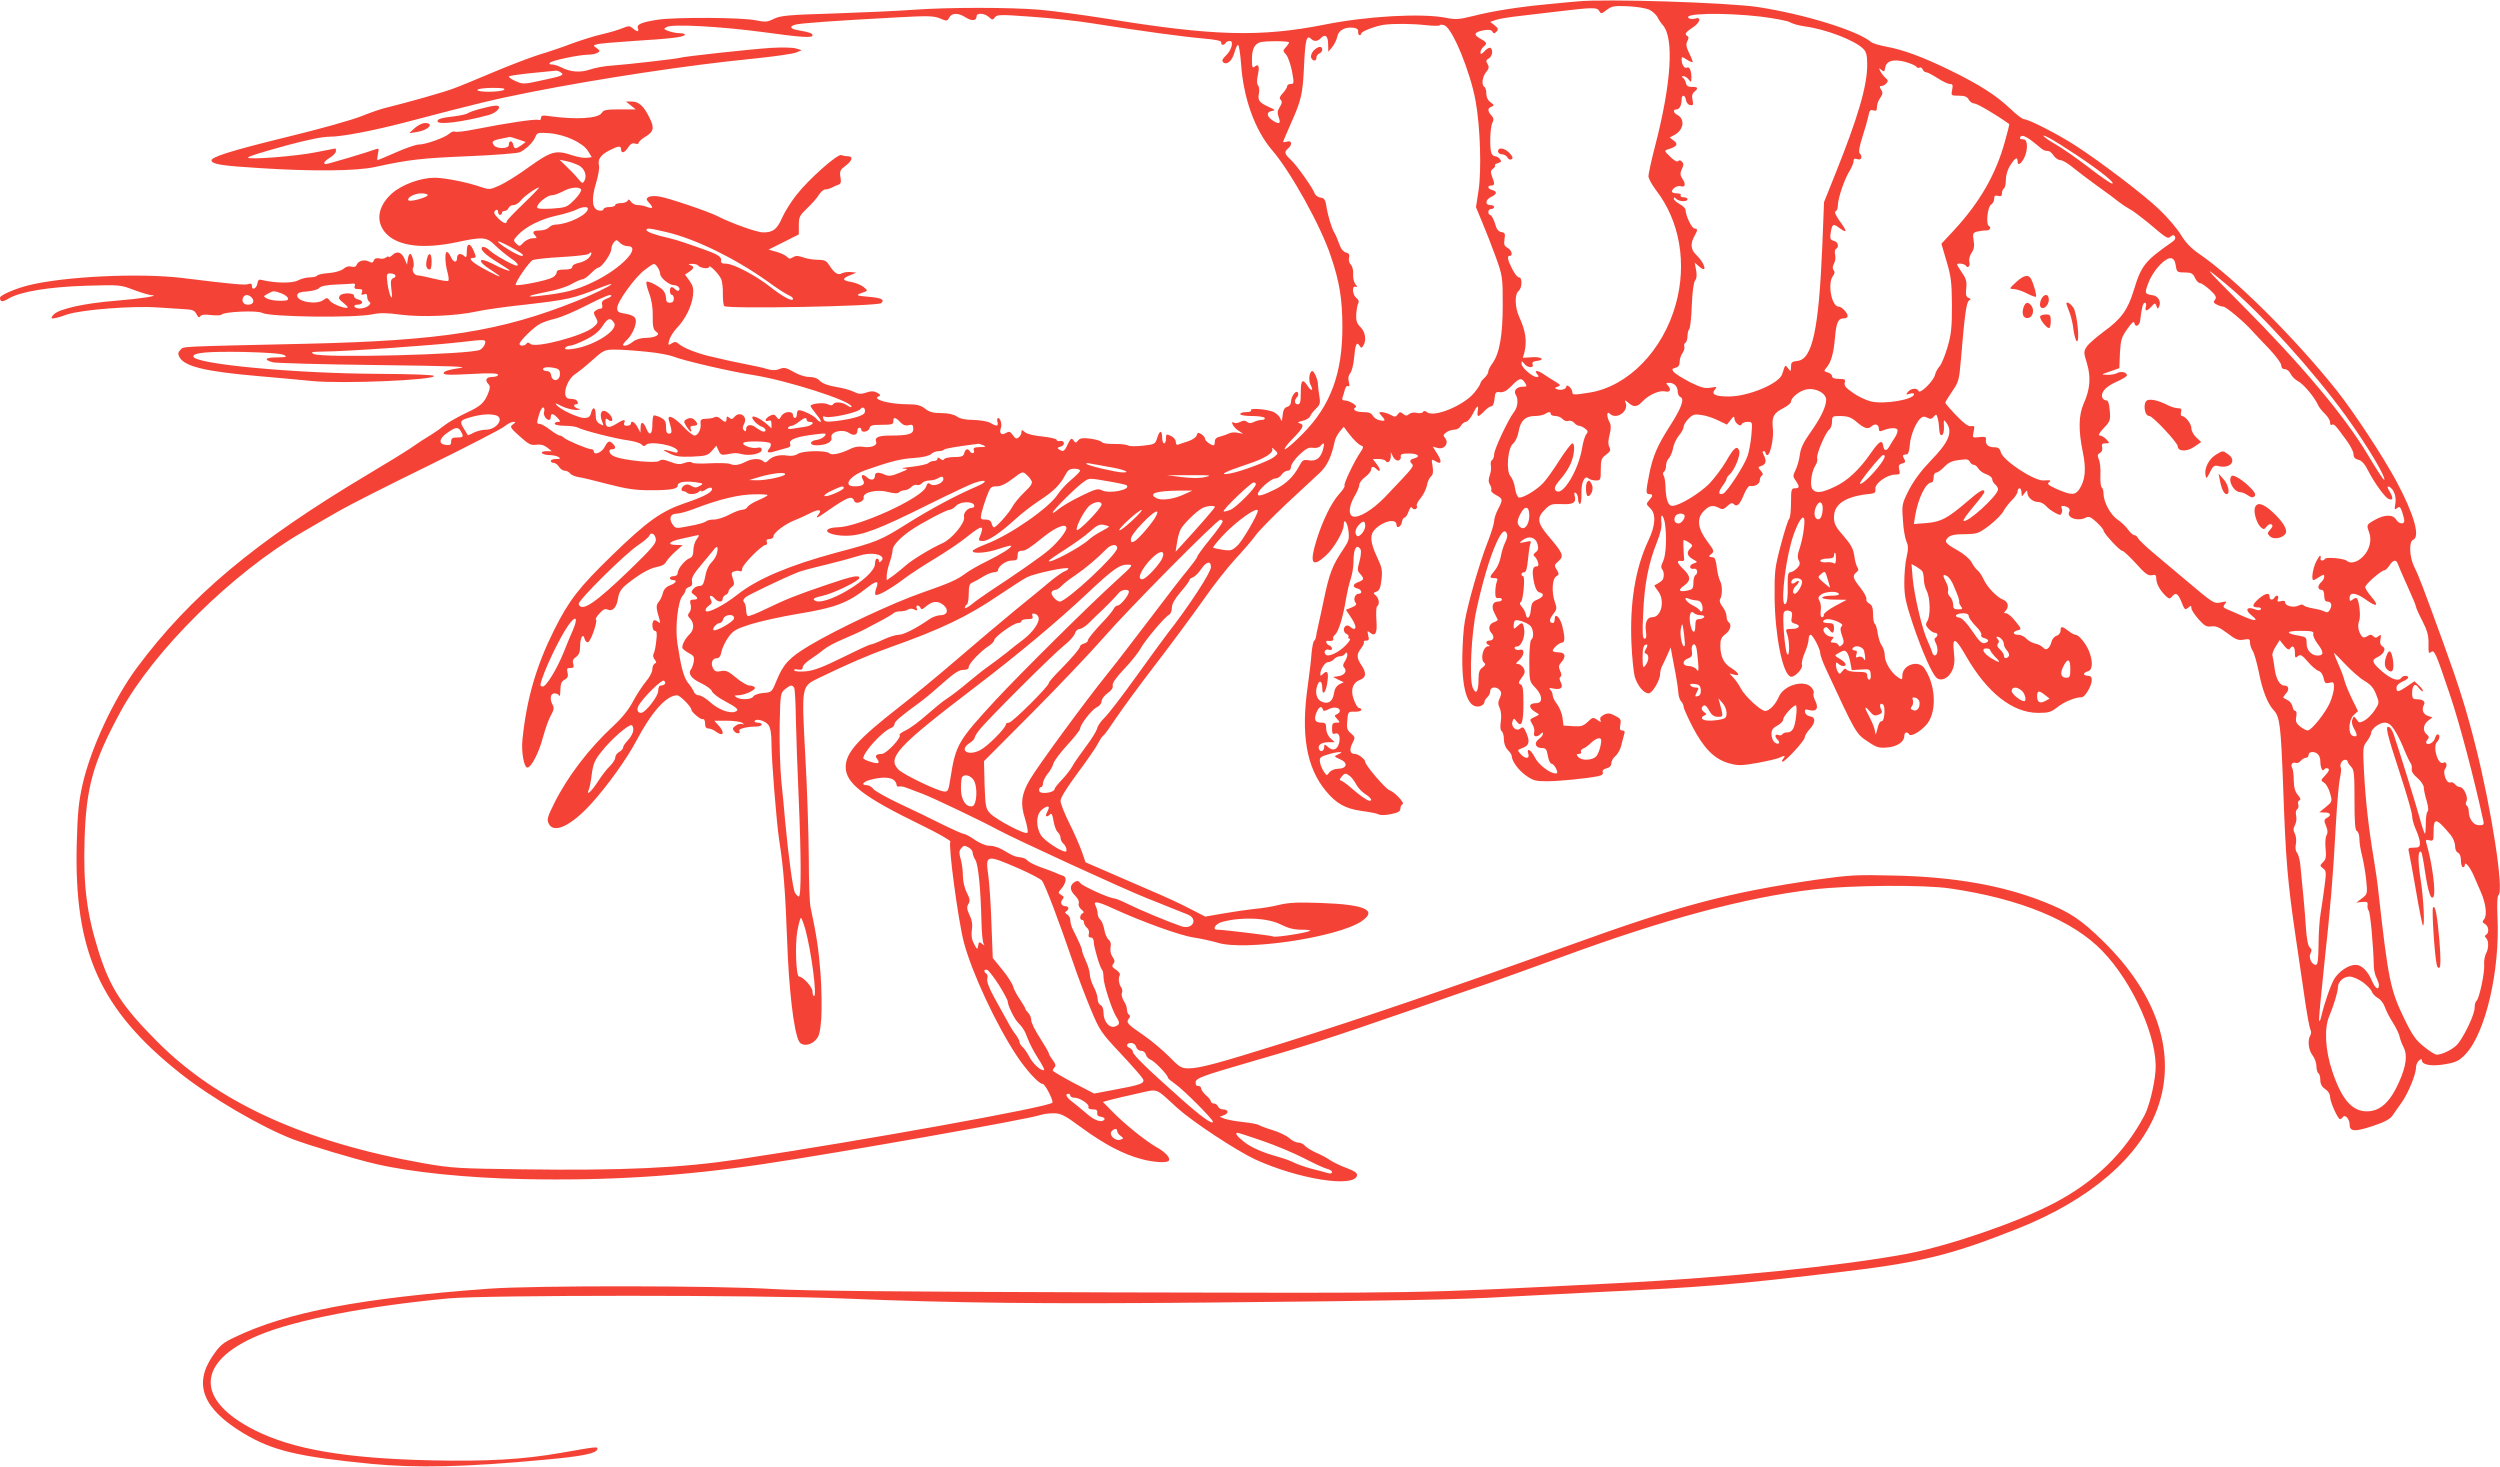 <?xml version="1.0" standalone="no"?>
<!DOCTYPE svg PUBLIC "-//W3C//DTD SVG 20010904//EN"
 "http://www.w3.org/TR/2001/REC-SVG-20010904/DTD/svg10.dtd">
<svg version="1.0" xmlns="http://www.w3.org/2000/svg"
 width="1280pt" height="751pt" viewBox="0 0 1280 751"
 preserveAspectRatio="xMidYMid meet">
<g transform="translate(0,751) scale(0.1,-0.1)"
fill="#f44336" stroke="none">
<path d="M8080 7503 c-19 -1 -87 -8 -150 -14 -151 -14 -286 -35 -388 -61 -72
-18 -91 -19 -139 -9 -123 24 -402 9 -621 -35 -328 -65 -569 -59 -1120 31 -119
19 -271 39 -337 45 -156 13 -468 13 -648 0 -78 -6 -262 -14 -409 -19 -232 -7
-272 -11 -305 -27 -34 -17 -44 -18 -93 -8 -71 15 -410 17 -503 3 -84 -13 -108
-24 -101 -44 8 -19 -5 -19 -26 0 -15 13 -21 14 -52 1 -19 -8 -65 -22 -104 -31
-38 -8 -109 -31 -159 -49 -49 -19 -124 -44 -165 -56 -41 -13 -145 -52 -230
-88 -85 -36 -177 -74 -205 -84 -44 -18 -247 -75 -350 -100 -22 -5 -78 -24
-125 -43 -47 -19 -214 -66 -371 -104 -302 -74 -402 -106 -396 -124 6 -18 53
-26 252 -38 264 -17 491 -15 585 6 174 38 237 45 473 55 144 6 258 15 270 21
34 18 68 52 78 78 9 22 13 23 72 19 81 -7 172 -49 198 -92 l19 -31 -26 -3
c-14 -2 -46 4 -71 12 -86 29 -109 23 -219 -55 -54 -40 -123 -83 -153 -97 -53
-24 -55 -24 -100 -9 -65 23 -184 47 -236 47 -71 0 -167 -35 -218 -80 -75 -67
-86 -149 -27 -209 63 -62 188 -77 359 -41 135 29 153 27 198 -18 21 -20 55
-48 75 -62 34 -22 48 -40 33 -40 -16 0 -114 55 -137 77 -14 14 -32 22 -38 18
-16 -10 13 -39 82 -81 32 -20 58 -37 58 -39 0 -6 -42 10 -89 35 -75 38 -80 13
-6 -33 62 -40 56 -43 -12 -7 -85 44 -114 70 -78 70 13 0 13 4 2 32 -19 46 -37
47 -37 2 0 -30 -3 -35 -12 -26 -18 18 -38 14 -38 -8 0 -28 -18 -25 -32 5 -6
14 -15 25 -20 25 -11 0 -10 -57 3 -103 6 -22 8 -42 4 -45 -3 -3 -36 2 -73 11
-37 9 -74 17 -83 17 -18 0 -33 26 -23 41 8 13 -5 69 -16 69 -5 0 -10 -12 -12
-27 l-4 -28 -12 28 c-15 36 -38 44 -62 22 -11 -10 -20 -15 -20 -10 0 4 -6 3
-13 -3 -7 -6 -23 -9 -35 -5 -15 3 -24 0 -28 -11 -5 -12 -10 -13 -25 -5 -24 12
-55 4 -63 -17 -4 -10 -13 -13 -27 -9 -13 4 -27 0 -40 -11 -12 -10 -41 -19 -74
-22 -31 -2 -58 -8 -61 -13 -3 -5 -20 -9 -37 -9 -18 0 -45 -7 -62 -16 -29 -15
-115 -14 -182 2 -17 5 -22 1 -25 -17 -4 -26 -28 -38 -28 -14 0 12 -5 15 -17
11 -17 -7 -75 -2 -342 31 -218 26 -602 8 -786 -38 -68 -17 -145 -51 -145 -63
0 -23 12 -24 45 -4 60 35 205 59 395 65 171 5 177 5 244 -21 37 -14 78 -26 90
-27 52 -2 -49 -18 -183 -29 -161 -13 -286 -41 -316 -70 -26 -27 -7 -27 69 0
72 24 333 45 461 36 49 -3 112 -7 140 -9 40 -2 51 -6 61 -25 8 -17 14 -20 19
-12 5 9 23 11 56 7 27 -3 51 -2 53 2 10 15 184 23 208 9 39 -21 473 -27 566
-7 39 8 76 7 142 -2 107 -14 284 -7 389 16 40 9 152 25 248 35 224 26 244 30
391 89 28 11 52 19 52 16 0 -7 -92 -52 -177 -86 -390 -156 -692 -203 -1383
-219 -670 -15 -628 -13 -646 -31 -13 -13 -14 -21 -5 -38 26 -47 131 -73 396
-96 94 -8 222 -20 285 -26 153 -15 628 5 622 26 -1 6 -107 10 -290 11 -424 2
-940 50 -942 89 -2 20 78 26 260 23 117 -3 192 -8 205 -16 17 -10 11 -11 -38
-12 -60 0 -69 -12 -20 -25 16 -4 253 -11 528 -14 396 -5 485 -8 426 -16 -46
-6 -76 -15 -79 -23 -4 -12 20 -13 137 -7 102 6 141 4 141 -4 0 -6 -13 -11 -30
-11 -31 0 -39 -17 -19 -37 9 -9 9 -20 -1 -45 -20 -51 -39 -68 -115 -103 -38
-18 -86 -45 -107 -61 -20 -16 -51 -38 -69 -49 -43 -26 -55 -34 -109 -71 -25
-17 -119 -75 -210 -129 -585 -349 -915 -625 -1190 -995 -118 -160 -235 -411
-277 -595 -20 -89 -26 -147 -30 -303 -15 -551 118 -850 527 -1175 155 -124
416 -277 580 -340 81 -31 317 -102 426 -127 180 -42 465 -71 754 -77 434 -9
816 15 1235 78 371 55 1359 230 1411 250 14 5 45 9 68 9 38 0 56 -9 147 -76
112 -82 212 -135 305 -159 60 -16 126 -20 137 -9 13 13 -14 44 -61 70 -59 34
-162 117 -226 182 l-49 50 39 11 c22 6 83 20 137 32 112 24 86 34 206 -75 79
-71 301 -217 397 -262 223 -102 510 -147 522 -82 2 12 -12 22 -54 38 -31 11
-69 30 -84 40 -15 11 -47 28 -71 38 -25 11 -50 27 -58 36 -7 9 -23 16 -34 16
-12 0 -32 10 -46 23 -15 13 -53 31 -86 41 -33 10 -64 22 -70 26 -5 4 -41 11
-80 15 -38 4 -81 12 -95 17 l-25 10 23 9 c26 10 21 29 -8 29 -10 0 -20 7 -24
15 -3 8 -12 15 -21 15 -8 0 -15 5 -15 10 0 6 -11 20 -25 32 -14 12 -25 28 -25
35 0 7 -7 13 -16 13 -10 0 -14 7 -12 21 3 19 35 31 273 100 295 85 400 119
820 264 154 54 336 117 405 140 69 24 238 85 375 135 533 196 941 305 1290
346 186 22 567 25 700 5 357 -52 629 -164 779 -320 159 -164 286 -453 272
-616 -6 -75 -33 -183 -57 -227 -102 -192 -254 -339 -462 -448 -186 -98 -539
-219 -756 -260 -335 -62 -912 -121 -1486 -150 -1068 -54 -942 -51 -2580 -47
-1103 3 -1587 8 -1735 17 -280 18 -1219 19 -1455 2 -655 -48 -1033 -119 -1302
-248 -62 -29 -77 -42 -114 -96 -100 -146 -50 -271 157 -396 150 -90 279 -120
655 -157 234 -22 477 -17 886 21 190 17 264 32 271 53 5 16 0 15 -188 -18
-195 -34 -378 -44 -663 -38 -437 10 -707 56 -902 154 -308 155 -301 352 18
486 188 79 556 150 972 189 192 18 1585 18 2015 0 584 -24 1031 -29 1880 -21
968 9 1289 15 1515 29 88 5 306 16 485 25 521 24 681 37 1180 96 459 53 606
88 962 229 369 147 624 366 714 614 101 278 1 585 -280 859 -111 109 -170 148
-302 200 -209 83 -456 127 -759 134 -203 5 -234 3 -405 -21 -452 -66 -698
-131 -1265 -336 -618 -222 -1051 -370 -1465 -500 -332 -104 -428 -130 -484
-130 -38 0 -47 6 -101 61 -33 33 -92 83 -132 110 -81 55 -89 64 -73 84 7 9 8
15 0 20 -5 3 -10 15 -10 26 0 11 -7 31 -16 44 -9 14 -13 32 -10 41 4 9 2 22
-3 28 -12 15 -17 49 -8 62 4 7 -4 19 -19 29 -20 13 -23 19 -14 30 9 11 8 19
-4 36 -9 13 -13 33 -10 49 4 17 0 31 -10 39 -9 8 -19 31 -22 52 -4 21 -13 44
-20 50 -8 6 -14 20 -14 31 0 11 -5 28 -10 39 -15 28 8 25 88 -12 148 -68 347
-140 414 -149 39 -6 92 -18 120 -26 136 -45 615 26 739 109 84 57 19 86 -212
94 -112 4 -161 2 -210 -10 -35 -9 -93 -18 -129 -21 -36 -4 -106 -14 -157 -23
l-92 -16 -78 40 c-43 23 -136 66 -208 96 -71 31 -174 75 -228 99 l-99 43 -19
55 c-11 30 -39 96 -64 145 -25 50 -45 101 -45 115 0 16 33 68 86 140 47 63 95
132 105 152 10 20 23 39 29 43 6 3 34 43 64 88 30 45 120 168 200 272 81 105
190 253 244 329 53 77 129 173 168 215 39 42 85 95 102 119 17 24 89 97 159
163 70 65 147 136 169 157 39 37 60 80 78 163 3 15 15 37 26 50 l20 24 22 -30
c31 -40 53 -61 69 -67 11 -4 10 -11 -6 -34 -30 -43 -88 -164 -81 -171 3 -3 -9
-23 -28 -43 -39 -43 -85 -137 -115 -234 -38 -122 -23 -145 48 -80 40 36 91
123 91 156 0 37 18 16 24 -29 5 -41 2 -52 -21 -87 -63 -93 -76 -127 -108 -281
-8 -38 -19 -90 -25 -115 -6 -25 -11 -52 -12 -60 -1 -8 -5 -18 -10 -21 -4 -3
-10 -32 -13 -65 -2 -32 -11 -106 -19 -164 -36 -249 -8 -417 91 -538 54 -66
100 -92 184 -104 40 -5 80 -13 89 -18 9 -5 37 -4 63 2 35 7 47 14 47 28 0 10
5 20 11 22 14 5 -40 63 -67 72 -19 6 -124 128 -124 145 0 14 -36 41 -54 41
-24 0 -29 22 -11 56 14 28 14 30 -8 49 -20 17 -23 27 -19 66 4 45 5 46 37 45
19 -1 34 4 35 9 0 6 -5 10 -12 10 -6 0 -18 19 -26 42 -19 50 -7 88 33 103 30
11 32 35 5 75 -25 38 -25 56 0 87 10 14 16 28 13 32 -3 3 2 6 11 6 15 0 17 5
11 27 -5 23 -4 25 9 14 28 -23 39 -2 33 65 -2 36 -1 67 4 70 14 9 10 40 -7 55
-14 12 -14 14 4 20 14 5 21 20 25 61 6 46 3 62 -23 117 -35 75 -38 113 -9 142
43 43 109 56 109 22 0 -23 25 -9 28 15 2 12 8 22 13 22 6 0 15 14 21 31 7 20
13 27 18 19 4 -7 13 -9 19 -6 6 4 9 12 5 17 -3 5 6 23 20 39 14 17 28 46 32
65 3 19 13 40 21 46 10 9 12 23 8 51 -7 38 -6 39 14 27 31 -20 36 -4 10 37
l-23 37 27 -7 c33 -8 57 25 36 51 -11 13 -10 18 6 29 10 8 29 14 42 14 12 0
27 9 33 20 6 11 17 20 25 20 8 0 24 18 35 40 23 46 32 51 26 15 -3 -14 -1 -25
3 -25 4 0 18 11 31 25 13 14 29 25 36 25 8 0 14 16 16 38 3 33 6 37 28 34 18
-2 35 7 60 33 39 40 50 43 68 15 11 -18 10 -20 -12 -20 -30 0 -48 -20 -36 -40
16 -25 11 -66 -10 -92 -29 -38 -100 -189 -100 -214 0 -13 -5 -26 -11 -30 -6
-3 -8 -15 -6 -26 3 -11 1 -33 -5 -50 -8 -23 -8 -36 1 -50 6 -10 9 -23 6 -28
-3 -5 8 -16 25 -25 35 -18 36 -23 10 -72 -11 -21 -20 -48 -20 -61 0 -12 -15
-62 -34 -110 -41 -104 -100 -310 -116 -402 -7 -36 -12 -119 -13 -185 -2 -179
32 -269 93 -250 11 4 20 12 20 19 0 8 7 19 15 26 8 7 15 21 15 31 0 23 32 26
49 5 9 -10 9 -20 0 -40 -10 -20 -10 -32 0 -52 7 -16 9 -44 5 -69 -4 -27 -2
-45 5 -49 6 -4 11 -23 11 -42 0 -21 8 -42 20 -54 11 -11 20 -25 20 -30 0 -26
34 -73 72 -100 36 -26 50 -30 107 -30 64 0 204 14 264 26 19 4 27 11 23 20 -3
9 4 16 19 20 16 4 25 13 25 26 0 11 9 27 20 36 12 10 25 33 30 52 5 19 12 45
15 58 6 16 3 22 -9 22 -12 0 -14 7 -10 29 5 26 2 32 -26 46 -26 14 -38 15 -57
6 -16 -8 -23 -17 -19 -27 5 -13 3 -13 -16 0 -21 15 -24 14 -49 -10 -22 -21
-34 -25 -75 -22 l-49 3 -5 41 c-3 22 -16 53 -28 69 -12 15 -22 35 -22 44 0 10
-5 22 -12 29 -10 10 -6 11 19 6 36 -7 49 7 33 35 -6 13 -7 22 0 26 6 4 5 15
-2 30 -9 20 -8 28 5 43 27 30 22 52 -13 52 -16 0 -30 4 -30 8 0 12 34 42 48
42 15 0 15 28 1 85 -12 46 -39 70 -39 35 0 -11 -4 -20 -9 -20 -20 0 -20 19 1
45 19 24 20 31 10 59 -19 51 -15 123 6 135 14 8 15 13 5 30 -17 27 -17 27 9
50 26 25 20 39 -53 125 -58 68 -62 95 -19 137 26 27 35 30 86 28 60 -3 76 8
66 44 -3 14 -1 18 6 13 7 -4 12 -18 12 -32 0 -13 4 -24 9 -24 6 0 9 24 8 53
-2 57 17 97 37 77 5 -5 22 -10 36 -10 25 0 26 2 26 56 0 49 3 58 27 76 22 16
25 23 17 39 -7 12 -7 32 1 63 8 32 8 49 0 64 -16 29 -15 60 1 44 33 -33 97 11
82 54 -7 18 -7 18 13 2 27 -24 45 -23 72 6 33 35 88 59 117 52 26 -7 33 11 12
32 -9 9 -8 12 8 12 26 0 44 -19 44 -46 0 -12 7 -24 14 -27 22 -9 5 -56 -54
-148 -65 -101 -88 -156 -106 -247 -18 -92 -18 -102 1 -102 19 0 19 -9 -2 -32
-15 -17 -15 -20 5 -39 32 -29 29 -89 -9 -168 -66 -141 -95 -317 -86 -525 3
-72 11 -149 17 -171 14 -46 46 -85 71 -85 19 0 59 68 59 100 0 11 4 28 9 38 5
9 17 35 27 57 l18 40 7 -40 c4 -22 13 -67 19 -100 6 -33 12 -74 13 -92 1 -18
8 -38 15 -45 6 -6 12 -18 12 -26 0 -8 20 -53 45 -102 58 -111 111 -165 184
-187 50 -14 62 -14 150 1 53 10 104 22 113 27 26 13 32 11 18 -6 -7 -8 -8 -15
-4 -15 15 0 114 108 114 124 0 8 11 27 25 42 31 34 32 62 3 66 -13 2 -24 11
-26 21 -3 15 1 17 23 11 36 -9 48 11 29 48 -8 16 -12 33 -8 39 3 6 -2 19 -12
30 -37 41 -141 11 -166 -48 -17 -40 -49 -73 -70 -73 -23 0 -104 75 -125 115
-8 17 -25 41 -37 54 l-21 23 23 -6 c34 -11 26 9 -13 33 -39 23 -56 57 -57 115
0 31 5 43 26 59 26 19 34 51 16 62 -5 3 -10 17 -10 29 0 13 -9 35 -21 50 -12
15 -17 31 -12 38 12 20 12 71 0 93 -6 11 -14 43 -17 70 -3 29 -10 51 -17 51
-26 3 -28 5 -11 18 16 12 15 17 -22 66 -49 66 -54 117 -15 155 26 27 46 31 77
14 16 -9 24 -7 42 10 17 16 25 18 34 9 16 -16 31 0 53 55 10 23 23 41 29 39
23 -5 50 10 50 28 0 10 5 22 11 25 7 5 5 13 -6 25 -15 17 -15 19 4 25 23 7 27
26 11 56 -7 13 -7 19 0 19 5 0 10 -4 10 -10 0 -5 4 -10 9 -10 15 0 34 89 28
137 -6 59 3 77 53 103 22 11 40 26 40 33 0 21 43 56 78 63 48 10 102 -19 102
-54 -1 -36 -29 -94 -84 -171 -32 -45 -47 -77 -51 -110 -3 -25 -13 -60 -22 -78
-14 -29 -14 -33 1 -54 21 -31 20 -39 -4 -39 -18 0 -20 -7 -20 -73 0 -40 -4
-77 -9 -83 -6 -5 -25 -65 -43 -134 -31 -116 -33 -135 -32 -270 2 -195 41 -389
81 -404 19 -8 66 41 59 60 -3 9 3 36 14 61 11 25 20 56 20 69 0 13 4 24 10 24
12 0 50 -73 50 -96 0 -9 12 -42 26 -73 159 -342 155 -337 222 -381 40 -27 54
-31 95 -27 51 4 87 29 87 59 0 19 15 24 25 8 8 -13 53 11 86 47 56 60 53 200
-7 290 -30 47 -114 20 -114 -37 0 -21 -1 -22 -22 -8 -35 23 -68 77 -68 112 0
17 -7 39 -15 50 -8 10 -17 38 -21 62 -3 25 -10 47 -15 50 -5 3 -9 25 -9 49 0
34 -5 47 -20 55 -10 6 -17 16 -14 23 2 7 -11 33 -31 58 -39 49 -42 61 -20 79
11 9 12 16 5 25 -5 7 -13 33 -16 59 -5 36 -17 58 -55 102 -41 46 -49 62 -49
96 0 69 61 108 190 120 19 2 24 8 22 25 -4 27 59 73 101 73 24 0 27 3 21 26
-5 20 -2 26 15 31 17 4 19 9 10 24 -10 19 -9 20 14 23 7 0 13 19 15 46 3 49
31 118 56 139 11 9 20 10 34 2 15 -8 23 -7 33 6 12 14 14 13 20 -8 4 -13 7
-39 8 -57 1 -22 5 -32 14 -29 7 2 11 19 10 43 -2 36 -1 38 12 20 35 -47 14
-99 -80 -195 -48 -50 -86 -101 -111 -149 -36 -71 -37 -76 -31 -155 2 -45 11
-94 18 -110 10 -21 10 -38 1 -78 -7 -28 -12 -87 -12 -132 0 -70 7 -101 45
-216 47 -138 97 -252 121 -272 23 -19 60 -2 78 36 13 27 15 49 10 96 -9 82 7
76 62 -20 108 -188 238 -291 370 -291 53 0 66 4 99 30 34 27 90 50 123 50 17
0 52 59 52 88 0 15 -6 22 -20 22 -11 0 -20 4 -20 9 0 5 9 11 20 14 25 6 27 51
5 105 -17 40 -52 82 -69 82 -6 0 -22 9 -36 20 -32 25 -40 25 -40 1 0 -11 -9
-23 -20 -26 -11 -3 -23 -17 -26 -30 -9 -35 -28 -49 -43 -31 -7 8 -25 18 -41
21 -15 3 -36 15 -46 26 -9 10 -28 19 -41 19 -29 0 -30 16 -2 23 20 5 20 7 -12
46 -18 23 -39 41 -48 41 -12 0 -12 3 -3 12 20 20 14 48 -13 58 -31 12 -82 65
-100 106 -8 17 -21 37 -30 44 -9 7 -23 26 -31 42 -8 15 -39 42 -69 59 -66 37
-72 46 -51 67 12 12 35 17 85 17 65 1 71 3 127 45 32 25 65 58 73 75 9 16 28
41 44 56 15 15 27 34 27 43 0 9 5 16 10 16 6 0 10 -10 10 -22 1 -22 1 -23 15
-4 13 17 15 17 15 4 0 -24 28 -48 54 -48 13 0 31 -9 42 -21 10 -12 31 -27 47
-35 24 -13 28 -13 33 0 3 8 3 20 -1 26 -8 12 15 13 34 1 7 -5 10 -14 6 -20
-18 -31 43 -53 85 -31 14 8 25 3 54 -23 20 -19 36 -38 36 -43 0 -14 83 -104
96 -104 6 0 37 -29 70 -65 47 -53 63 -64 82 -60 17 4 22 1 22 -15 0 -27 16
-58 45 -88 20 -19 24 -20 35 -7 19 23 30 18 47 -22 19 -48 20 -48 38 -33 12
10 15 10 15 -4 0 -9 17 -34 37 -57 30 -34 42 -40 66 -36 22 3 41 -5 81 -35 43
-33 56 -38 84 -33 28 5 32 3 32 -15 0 -11 6 -31 14 -43 8 -12 21 -60 31 -107
18 -94 45 -163 76 -196 32 -34 37 -76 49 -399 13 -370 22 -477 65 -770 19
-126 41 -279 50 -340 9 -60 20 -117 24 -126 5 -9 5 -22 0 -30 -15 -24 -10 -75
11 -102 11 -14 20 -39 20 -55 0 -17 5 -34 10 -37 6 -3 10 -19 10 -35 0 -20 8
-35 25 -46 15 -10 25 -26 25 -40 0 -26 40 -114 51 -114 4 0 11 5 14 10 11 17
35 -9 35 -37 0 -37 25 -39 116 -9 59 19 89 35 102 52 9 14 31 44 47 67 34 47
75 146 75 182 0 12 7 28 15 35 11 9 15 9 15 1 0 -23 50 -32 118 -20 58 10 72
17 105 51 103 108 178 430 164 706 -3 65 -1 104 5 109 30 17 -35 439 -117 763
-47 186 -83 301 -164 525 -109 300 -128 349 -151 395 -24 48 -27 128 -5 136
38 15 5 131 -86 301 -66 123 -219 356 -306 465 -216 271 -523 575 -703 698
-41 28 -69 57 -94 98 -20 33 -69 90 -109 128 -80 77 -296 241 -428 327 -89 58
-243 137 -267 137 -7 0 -39 24 -70 54 -73 69 -158 123 -307 196 -140 68 -236
104 -326 121 -35 6 -71 17 -79 24 -71 59 -344 143 -580 179 -156 23 -776 43
-920 29z m365 -43 c16 -8 34 -25 41 -37 6 -13 18 -31 27 -41 59 -65 45 -296
-39 -620 -19 -73 -34 -143 -34 -154 0 -12 18 -44 39 -72 122 -158 159 -375
101 -584 -66 -237 -244 -420 -441 -452 -83 -13 -89 -13 -89 4 0 7 -7 19 -15
26 -9 7 -15 8 -15 2 0 -14 -27 -23 -47 -15 -15 6 -15 7 2 13 17 6 16 9 -10 25
-17 10 -42 26 -57 36 -34 24 -56 26 -38 4 10 -12 10 -15 -3 -15 -22 0 -77 49
-77 68 1 15 2 15 14 0 16 -22 51 -24 43 -4 -4 10 2 16 21 18 46 5 24 23 -25
19 l-46 -3 8 28 c14 57 6 110 -26 180 -23 49 -25 117 -4 134 19 16 20 70 2 70
-8 0 -23 20 -35 44 -24 47 -27 66 -12 66 18 0 10 29 -11 41 -17 9 -20 17 -16
44 5 29 2 34 -16 37 -15 2 -25 14 -32 42 -7 22 -17 42 -23 44 -17 5 -15 32 3
32 8 0 15 5 15 10 0 6 -9 10 -20 10 -28 0 -25 28 5 42 30 14 32 28 5 35 -23 6
-27 23 -5 23 18 0 19 9 4 47 -8 22 -7 30 5 39 9 6 13 13 10 17 -3 3 4 8 16 12
17 5 19 10 9 21 -6 8 -17 14 -24 14 -7 0 -16 7 -19 16 -10 26 -7 134 5 155 8
16 7 25 -5 38 -21 23 -20 37 1 45 14 6 14 8 -5 22 -14 10 -22 26 -22 44 0 16
-4 32 -10 35 -16 10 -11 51 9 76 15 18 16 27 7 42 -9 14 -8 20 7 28 18 11 23
44 8 54 -6 3 -19 -5 -30 -17 -16 -17 -21 -18 -21 -6 0 9 7 21 15 28 21 17 19
23 -16 42 -37 21 -32 33 17 43 26 4 39 3 45 -7 7 -11 10 -11 21 0 11 11 9 17
-9 32 l-23 18 29 10 c16 6 73 15 128 21 54 6 134 16 178 21 191 23 212 23 223
4 9 -16 11 -16 38 5 26 20 38 22 109 19 44 -2 93 -10 110 -18z m-3501 -39 c31
-20 56 -18 56 5 0 20 40 17 63 -3 17 -16 20 -16 31 -2 10 15 28 15 192 3 99
-7 238 -22 310 -34 240 -38 468 -69 564 -77 67 -6 94 -12 93 -20 -3 -15 13
-17 22 -3 3 6 13 10 22 10 22 0 8 -49 -22 -76 -16 -15 -20 -25 -13 -32 18 -18
46 5 58 48 6 22 14 40 19 40 4 0 11 -42 15 -94 12 -180 71 -342 160 -446 95
-110 249 -388 300 -542 45 -134 58 -215 59 -358 1 -241 -60 -407 -204 -552
-42 -43 -83 -78 -90 -78 -7 0 10 24 39 53 55 56 63 73 35 80 -12 3 -7 7 15 12
19 4 36 15 40 24 3 9 17 26 30 39 21 20 23 29 17 65 -4 23 -7 49 -7 57 1 23
-19 70 -29 70 -15 0 -21 -47 -9 -70 17 -32 5 -36 -15 -6 -26 40 -35 31 -35
-34 0 -47 -3 -60 -15 -60 -18 0 -20 21 -4 37 6 6 8 16 4 23 -9 15 -34 -18 -35
-46 0 -13 -8 -24 -19 -27 -14 -3 -21 -16 -24 -43 -3 -32 -5 -35 -11 -18 -4 12
-20 27 -34 34 -33 15 -125 23 -117 9 4 -5 -8 -9 -24 -9 -17 0 -31 -4 -31 -10
0 -6 26 -10 59 -10 33 0 63 -4 66 -10 3 -5 -3 -10 -15 -10 -12 0 -30 -5 -41
-11 -15 -7 -24 -7 -34 1 -10 8 -19 8 -35 0 -11 -6 -25 -8 -30 -5 -24 15 -7
-22 18 -38 l27 -18 -27 5 c-15 4 -36 2 -45 -3 -10 -5 -30 -12 -45 -16 -19 -4
-28 -12 -28 -25 0 -11 -3 -20 -6 -20 -14 0 -44 22 -44 33 0 7 -9 18 -19 24
-16 10 -20 9 -24 -6 -2 -9 -22 -23 -43 -30 -21 -7 -45 -15 -51 -17 -8 -4 -13
2 -13 14 0 10 -11 24 -25 30 -23 11 -25 10 -25 -13 0 -14 -4 -25 -10 -25 -5 0
-10 14 -10 30 0 40 -13 38 -25 -2 -10 -32 -13 -33 -74 -40 -36 -4 -70 -3 -75
1 -6 5 -37 8 -69 8 -32 -1 -61 3 -65 9 -4 6 -30 14 -58 18 -40 5 -54 3 -64 -9
-11 -14 -14 -14 -24 1 -10 13 -14 10 -29 -20 -17 -38 -23 -41 -45 -27 -10 6
-8 10 8 14 25 7 22 34 -4 29 -9 -2 -16 1 -16 6 0 5 -33 13 -72 17 -44 4 -80
13 -90 22 -16 14 -18 14 -18 1 0 -9 -6 -21 -14 -27 -11 -10 -18 -7 -30 11 -14
19 -19 21 -36 11 -22 -14 -35 -2 -26 24 8 19 -2 53 -14 53 -4 0 -6 -9 -3 -20
6 -23 -3 -25 -37 -5 -14 8 -52 14 -85 15 -41 0 -69 6 -85 17 -16 11 -44 18
-80 18 -42 0 -62 5 -84 23 -22 17 -42 22 -87 22 -98 0 -192 27 -147 42 8 3 4
9 -10 17 -17 9 -31 10 -57 1 -27 -9 -40 -8 -63 4 -16 8 -58 20 -92 25 -41 7
-70 18 -82 31 -12 13 -31 20 -55 20 -21 0 -55 11 -80 26 -38 22 -49 24 -71 15
-19 -8 -37 -8 -62 -1 -19 6 -66 17 -105 24 -66 13 -108 22 -200 44 -63 16
-128 42 -148 60 -15 13 -22 14 -38 4 -18 -12 -19 -10 -13 15 4 16 21 44 39 63
45 47 76 111 83 166 4 37 0 51 -18 77 l-23 31 21 14 c27 17 28 29 5 35 -12 3
-8 5 9 6 15 0 29 -3 32 -8 8 -13 56 -20 56 -8 0 16 51 -35 63 -63 5 -14 9 -47
8 -75 0 -27 2 -55 7 -62 10 -16 788 -1 804 15 19 19 1 27 -70 33 -63 5 -65 8
-14 25 15 5 14 8 -7 25 -13 10 -41 22 -62 25 -48 8 -49 18 -6 35 l32 13 -27 3
c-15 2 -36 -1 -47 -6 -21 -12 -38 -1 -68 45 -12 19 -24 24 -56 24 -22 0 -56 5
-74 12 -26 9 -38 10 -53 1 -14 -9 -21 -9 -29 1 -6 7 -30 19 -53 26 l-43 12 78
39 77 39 0 47 c0 42 4 50 43 87 24 23 51 53 60 69 10 15 24 27 32 27 9 0 23 4
33 9 9 5 25 12 34 15 13 4 16 13 11 39 -5 30 -1 38 26 58 35 26 41 49 12 49
-11 0 -26 3 -34 6 -19 7 -167 -124 -230 -205 -26 -33 -59 -85 -72 -115 -27
-61 -47 -76 -98 -76 -31 0 -163 47 -235 84 -47 24 -255 94 -297 100 -22 4 -47
2 -55 -3 -12 -8 -12 -12 3 -29 24 -26 21 -33 -9 -22 -14 6 -36 10 -49 10 -13
0 -29 8 -35 18 -8 12 -13 13 -16 5 -3 -7 -19 -13 -35 -13 -16 0 -29 -4 -29
-10 0 -5 -13 -10 -30 -10 -16 0 -30 -5 -30 -11 0 -6 -10 -9 -22 -7 -36 5 -42
55 -17 138 12 39 19 80 16 92 -8 31 8 55 53 78 47 24 60 25 60 5 0 -23 18 -18
36 10 12 18 22 24 35 20 11 -4 19 -2 19 4 0 5 13 17 28 27 48 28 54 46 30 96
-30 63 -56 88 -92 88 l-31 0 25 -20 25 -20 -82 0 c-66 0 -84 -3 -91 -17 -17
-30 -132 -37 -274 -17 -30 5 -38 2 -38 -10 0 -9 -6 -13 -14 -10 -15 6 -161
-16 -319 -47 -54 -11 -103 -17 -108 -13 -6 3 -18 -1 -28 -10 -23 -21 -122 -56
-157 -56 -14 0 -67 -18 -116 -40 -50 -22 -93 -40 -95 -40 -3 0 -1 14 2 32 6
27 5 30 -11 24 -33 -13 -245 -76 -255 -76 -18 0 -8 16 21 33 16 10 30 25 30
33 0 8 -1 14 -2 14 -2 0 -48 -9 -103 -20 -99 -20 -345 -39 -345 -27 0 6 58 24
195 62 108 29 185 45 222 45 62 0 215 29 378 71 392 103 464 120 655 158 345
68 805 138 1131 170 107 11 209 25 225 32 l29 12 -30 9 c-16 5 -73 6 -125 3
-109 -7 -448 -44 -469 -51 -16 -5 -257 -33 -350 -40 -35 -2 -85 -11 -110 -20
-50 -17 -101 -13 -147 11 -16 8 -38 15 -48 15 -13 0 -16 3 -10 9 11 12 152 41
196 41 18 0 40 5 48 10 13 8 12 11 -4 23 -20 14 -20 15 0 20 10 4 93 11 184
17 197 12 259 20 266 31 3 5 -8 9 -25 9 -16 0 -42 5 -58 11 -26 10 -27 11 -9
21 29 16 271 3 490 -26 203 -28 256 -31 256 -17 0 11 -16 16 -72 26 -43 7 -49
20 -15 29 25 7 202 20 502 36 175 10 205 9 237 -4 35 -15 38 -15 48 4 13 25
47 25 84 1z m4071 4 c71 -9 139 -22 150 -29 11 -7 45 -17 75 -21 110 -15 256
-71 300 -115 16 -16 20 -34 20 -82 0 -109 -47 -269 -165 -563 l-56 -140 -9
-229 c-18 -425 -51 -577 -128 -584 -27 -3 -32 -7 -32 -30 -1 -26 -1 -26 -15
-8 -15 20 -14 22 -30 -29 -15 -49 -173 -115 -274 -115 -69 0 -91 11 -71 35 13
15 11 16 -22 10 -28 -5 -48 0 -105 28 -38 20 -75 43 -83 52 -11 14 -10 17 8
22 16 4 22 13 22 32 0 14 7 34 15 44 7 11 11 25 9 32 -3 7 -1 16 5 20 6 3 11
19 11 34 0 15 4 31 9 36 5 6 11 60 13 122 3 68 9 117 17 127 8 9 10 28 5 53
l-7 38 22 -19 c46 -41 31 17 -16 61 -26 25 -29 56 -8 93 18 32 18 40 1 40 -14
0 -46 67 -46 95 0 8 -13 21 -30 30 -16 9 -30 21 -30 27 0 9 3 9 12 0 15 -15
58 -16 58 -2 0 6 -9 10 -21 10 -11 0 -17 5 -14 10 4 6 -5 10 -19 10 -14 0 -26
4 -26 9 0 15 29 33 45 28 22 -9 28 10 10 36 -13 20 -14 29 -4 51 10 21 10 29
0 39 -7 7 -14 8 -19 2 -4 -6 -21 3 -40 22 -32 31 -32 32 -10 39 44 13 52 26
28 44 l-21 16 24 13 c47 25 56 80 16 102 -22 11 -25 29 -5 29 15 0 26 21 26
51 0 27 18 24 22 -3 2 -13 11 -24 21 -26 16 -3 18 1 13 25 -5 21 -2 34 9 43
22 18 19 26 -12 25 -20 0 -29 6 -31 20 -3 11 -9 23 -16 27 -7 5 -7 8 3 8 8 0
20 -8 27 -17 12 -16 13 -16 14 9 0 36 -10 59 -22 52 -12 -8 -28 14 -28 40 0
17 1 17 26 1 14 -9 27 -15 30 -13 2 2 -6 23 -17 45 -16 33 -18 46 -10 62 7 13
8 22 1 26 -17 10 -11 19 25 43 39 24 49 58 15 47 -11 -3 -25 -3 -32 1 -42 26
174 31 367 9z m-1713 -44 c37 -4 69 -4 70 0 2 4 13 3 24 -1 41 -16 132 -237
159 -387 24 -129 31 -356 15 -459 l-13 -85 32 -77 c18 -42 49 -122 69 -177 35
-97 36 -104 36 -245 0 -156 -16 -250 -54 -302 -11 -15 -20 -33 -20 -41 0 -8
-9 -22 -20 -32 -11 -10 -20 -22 -20 -27 0 -5 -14 -27 -32 -49 -53 -65 -207
-129 -242 -99 -10 7 -16 8 -21 0 -3 -5 -17 -7 -31 -4 -14 4 -31 1 -39 -6 -12
-10 -18 -10 -31 1 -14 11 -18 11 -28 -3 -10 -14 -15 -14 -36 -2 -14 7 -34 13
-44 14 -18 0 -18 -1 -3 -18 23 -25 21 -30 -8 -24 -14 2 -30 13 -36 23 -7 14
-21 19 -49 19 -39 0 -59 13 -39 25 12 8 -34 35 -58 35 -10 0 -13 6 -9 16 3 9
9 27 12 40 3 13 11 21 17 17 6 -4 8 4 3 22 -5 18 -2 33 7 44 8 9 17 44 20 79
6 69 13 85 28 62 8 -13 10 -13 19 0 17 27 11 70 -14 95 -20 20 -24 33 -22 69
2 24 7 49 11 55 4 7 0 18 -9 24 -21 16 -26 63 -7 59 12 -3 12 -1 1 13 -8 9
-13 32 -12 51 2 20 -4 41 -12 49 -8 8 -12 24 -9 35 4 16 0 23 -15 27 -11 2
-25 17 -30 31 -18 47 -22 57 -31 72 -14 24 -34 92 -40 135 -5 32 -11 41 -29
43 -13 2 -26 11 -30 20 -11 31 -93 146 -123 174 -33 30 -35 40 -14 58 23 19
19 43 -5 35 -11 -3 -20 -4 -20 -1 0 3 18 45 39 93 55 123 61 151 68 301 6 129
13 156 36 133 15 -15 33 -14 51 5 22 22 36 9 36 -34 l1 -37 20 24 c11 14 23
38 26 54 6 32 40 50 82 45 18 -2 26 -9 25 -20 -1 -10 2 -18 7 -18 5 0 9 4 9 9
0 10 73 38 115 44 52 7 147 6 217 -2z m-702 -88 c0 -3 -7 -15 -17 -25 -15 -17
-15 -19 2 -38 9 -10 23 -49 30 -85 11 -61 11 -65 -7 -65 -10 0 -18 -5 -18 -12
0 -6 -10 -22 -22 -35 -16 -17 -19 -26 -11 -34 9 -9 7 -18 -4 -36 -13 -20 -14
-31 -6 -54 13 -34 1 -38 -35 -13 -28 20 -28 42 1 46 19 3 16 6 -18 21 -48 22
-57 34 -49 70 3 15 1 33 -5 40 -6 8 -7 27 -1 52 10 45 4 61 -16 44 -12 -10
-14 -3 -14 38 0 50 12 76 40 86 22 8 150 8 150 0z m3211 -124 c4 -6 11 -9 17
-5 5 3 12 -1 16 -9 3 -8 11 -15 18 -15 7 0 33 -14 58 -30 25 -16 53 -30 63
-30 15 0 17 -5 12 -30 -6 -29 -6 -30 34 -30 30 0 43 -5 51 -20 6 -11 19 -20
29 -20 14 0 111 -57 178 -105 2 -1 -8 -41 -22 -90 -46 -167 -128 -310 -259
-452 l-66 -71 26 -89 c23 -76 27 -107 28 -223 0 -112 -3 -149 -22 -215 -13
-44 -31 -89 -41 -100 -10 -11 -21 -31 -24 -45 -8 -32 -78 -100 -84 -82 -7 17
-38 15 -54 -4 -12 -15 -11 -16 9 -10 12 4 22 3 22 -2 0 -28 -155 -54 -222 -37
-24 6 -65 25 -91 44 -37 25 -46 37 -42 52 5 16 1 19 -29 19 -24 0 -36 5 -36
14 0 7 -10 16 -22 19 -20 6 -21 8 -7 24 24 28 37 72 44 153 7 80 16 100 46
100 11 0 19 5 19 12 0 16 -30 48 -46 48 -36 0 -58 117 -30 156 10 13 11 23 4
31 -6 8 -6 19 2 33 7 12 9 32 6 45 -3 13 -2 27 4 30 18 11 11 37 -11 42 -18 5
-20 11 -16 41 8 47 13 49 47 23 39 -28 38 -15 -2 39 -19 27 -27 45 -20 48 7 2
12 16 12 31 0 35 33 133 60 176 11 18 20 40 20 49 0 13 5 16 20 11 21 -7 28
13 11 31 -6 5 0 37 14 81 13 40 27 89 31 108 5 29 10 35 25 30 15 -5 19 -1 19
17 0 13 7 34 17 47 13 19 14 28 4 42 -9 15 -8 19 3 19 7 0 19 6 25 14 9 10 8
16 -4 26 -9 8 -21 23 -27 34 -10 19 -9 19 5 8 13 -11 16 -10 19 10 5 36 40 47
100 32 28 -8 55 -19 59 -25z m-6941 -29 c22 -14 11 -19 -94 -41 -94 -21 -99
-21 -137 -4 -22 10 -37 21 -33 24 3 3 56 11 117 17 62 6 117 12 122 12 6 1 17
-2 25 -8z m-290 -90 c-20 -13 -143 -13 -135 0 3 6 39 10 78 10 50 0 67 -3 57
-10z m7848 -281 c18 -16 37 -30 42 -30 6 -1 14 -2 20 -3 5 0 17 -11 25 -23 9
-13 24 -23 35 -23 10 0 37 -16 60 -35 23 -19 81 -63 128 -97 48 -34 98 -71
112 -83 14 -11 38 -27 53 -35 15 -7 57 -39 94 -69 99 -84 101 -85 117 -72 11
9 16 9 22 0 4 -8 0 -18 -12 -26 -143 -100 -160 -121 -199 -249 -31 -101 -64
-147 -154 -212 -39 -29 -78 -63 -87 -77 -16 -24 -16 -30 1 -85 21 -70 17 -132
-16 -205 -27 -61 -28 -138 -5 -250 18 -87 13 -143 -18 -190 -21 -31 -41 -31
-113 0 -44 20 -54 28 -43 35 16 10 8 13 -27 10 -48 -3 -208 102 -219 145 -5
19 -13 25 -34 25 -31 0 -46 15 -42 41 2 12 -5 14 -34 11 -36 -4 -36 -4 -29 28
6 28 5 31 -14 28 -14 -2 -37 15 -75 55 -31 32 -56 61 -56 65 0 4 16 30 35 58
34 49 36 59 45 165 19 228 28 291 41 300 11 6 10 9 -2 14 -13 5 -15 16 -12 48
4 34 0 50 -21 80 -14 21 -26 40 -26 42 0 10 39 5 45 -5 10 -17 24 -2 18 20 -3
11 2 32 12 46 12 18 15 36 10 63 -6 34 -4 39 17 45 13 3 33 6 46 6 21 0 30 14
14 24 -15 9 -5 98 12 108 9 5 16 18 16 30 0 15 5 19 20 15 15 -4 20 0 20 13 0
11 5 22 10 25 6 3 10 24 10 45 0 23 9 53 23 74 24 38 37 45 37 21 0 -26 18
-16 35 19 18 38 17 90 -2 92 -23 2 -24 4 -18 14 8 13 38 -3 83 -41z m210 -57
c118 -79 195 -141 176 -142 -7 0 -61 37 -120 83 -60 46 -135 98 -166 116 -62
35 -91 64 -37 35 19 -9 85 -51 147 -92z m-7984 84 l38 -13 -23 -17 c-31 -21
-36 -20 -42 6 -6 22 -22 18 -22 -5 0 -19 -60 -20 -75 -2 -16 20 -9 26 37 35
21 4 40 8 43 9 3 0 22 -5 44 -13z m308 -132 c31 -16 45 -53 30 -80 -9 -15 -12
-14 -33 12 -13 16 -40 44 -59 62 l-35 34 35 -7 c19 -4 47 -14 62 -21z m-282
-197 c-47 -45 -85 -85 -85 -89 0 -17 -17 -12 -41 11 -26 25 -30 36 -14 46 6 3
10 -1 10 -9 0 -9 5 -16 10 -16 6 0 10 5 10 10 0 6 6 10 14 10 8 0 16 7 20 15
3 8 14 15 25 15 11 0 28 11 38 24 17 22 80 66 93 66 3 0 -33 -38 -80 -83z
m295 73 c4 -6 -11 -29 -33 -52 -39 -39 -43 -41 -116 -46 -54 -3 -76 -1 -76 7
0 19 51 61 74 61 12 0 37 9 56 19 38 22 85 27 95 11z m-785 -29 c0 -11 -89
-36 -98 -27 -12 13 30 36 65 36 18 0 33 -4 33 -9z m820 -69 c0 -31 -100 -80
-166 -82 -12 0 -27 -7 -34 -15 -7 -8 -28 -15 -46 -15 -36 0 -42 -8 -22 -28 9
-9 6 -12 -15 -12 -14 0 -35 -10 -47 -22 -19 -21 -21 -21 -37 -5 -16 16 -15 18
8 43 39 43 119 83 199 100 41 9 86 23 100 30 28 15 60 18 60 6z m405 -121
c150 -36 351 -135 515 -252 46 -34 95 -65 107 -70 13 -5 23 -13 23 -19 0 -17
-50 9 -115 60 -74 59 -190 120 -228 120 -21 0 -27 4 -25 17 3 19 -19 32 -102
61 -30 10 -71 25 -90 31 -19 7 -53 17 -75 22 -68 15 -115 32 -115 41 0 12 16
10 105 -11z m-740 -113 c5 -5 3 -8 -5 -8 -18 0 -120 62 -120 73 0 8 103 -46
125 -65z m501 57 c9 -8 24 -15 35 -15 79 0 -29 -115 -174 -184 -88 -42 -143
-56 -277 -71 -79 -9 -57 2 41 21 46 8 103 26 126 40 23 13 48 24 55 24 8 0 27
14 43 30 16 17 34 30 39 30 17 1 66 71 66 95 0 18 16 45 28 45 2 0 10 -7 18
-15z m-161 -75 c-10 -11 -33 -22 -51 -26 -19 -3 -34 -12 -34 -20 0 -10 -13
-14 -40 -14 -28 0 -40 -4 -40 -15 0 -8 -10 -20 -22 -26 -31 -17 -188 -47 -188
-37 0 17 69 117 87 126 10 5 76 12 148 16 71 4 134 11 139 16 18 18 19 0 1
-20z m8125 -40 c5 -33 7 -35 45 -35 33 0 42 -4 53 -27 7 -16 19 -28 27 -28 7
0 30 -16 51 -35 30 -28 34 -38 25 -49 -10 -12 -8 -17 8 -25 11 -6 26 -11 34
-11 14 0 103 -74 147 -123 14 -15 53 -57 88 -93 34 -36 62 -74 62 -84 0 -13 7
-20 18 -20 11 0 24 -11 30 -24 6 -13 23 -30 38 -38 27 -13 85 -82 103 -123 5
-11 21 -31 35 -44 14 -14 26 -33 26 -43 0 -11 4 -17 9 -13 11 6 17 0 71 -74
22 -29 40 -63 40 -76 0 -16 7 -25 25 -29 17 -4 33 -22 50 -56 31 -61 85 -136
104 -144 23 -11 26 3 7 36 -14 22 -15 29 -5 26 24 -8 40 -51 33 -87 -5 -30 -4
-33 9 -23 12 11 17 7 26 -19 6 -18 11 -38 11 -45 0 -21 -28 -17 -42 6 -17 27
-60 26 -109 -2 -43 -24 -43 -25 -29 -64 15 -39 2 -91 -32 -124 -29 -30 -65
-38 -83 -21 -14 12 -104 20 -111 10 -6 -11 -24 -12 -23 -1 4 26 -4 22 -21 -11
-18 -34 -28 -97 -15 -97 3 0 17 7 30 16 22 14 25 14 25 1 0 -8 -7 -20 -15 -27
-8 -7 -15 -19 -15 -26 0 -8 7 -14 15 -14 10 0 15 -10 15 -30 0 -19 5 -30 14
-30 22 0 28 -17 16 -40 -8 -15 -15 -18 -28 -11 -9 5 -36 12 -59 16 -24 4 -45
11 -49 16 -3 5 -13 5 -24 -1 -24 -13 -70 -3 -70 15 0 9 -8 11 -22 7 -17 -4
-20 -2 -15 11 7 18 -8 24 -18 7 -9 -15 -25 -12 -25 5 0 23 -23 18 -58 -13 -33
-30 -33 -42 0 -42 11 0 17 -4 13 -10 -4 -6 -15 -6 -32 1 -39 15 -50 -4 -17
-30 40 -31 25 -35 -37 -8 -30 13 -67 29 -83 36 -24 10 -26 14 -15 28 12 14 10
15 -19 9 -36 -8 -38 -7 -180 113 -48 40 -121 102 -163 137 -42 35 -79 71 -83
79 -3 8 -11 15 -18 15 -7 0 -21 13 -32 28 -10 15 -34 38 -53 51 -37 24 -72 89
-73 133 0 15 -4 29 -9 32 -5 3 -8 32 -7 63 2 32 -2 69 -8 81 -8 19 -7 26 6 33
10 5 14 17 11 29 -4 16 0 20 17 20 22 0 23 1 5 20 -10 11 -25 20 -34 20 -10 0
-4 12 20 38 33 34 35 41 31 90 -3 36 -8 52 -18 52 -8 0 -17 6 -20 14 -10 26
17 57 72 81 29 13 54 28 54 33 0 16 -30 23 -50 12 -10 -6 -34 -10 -52 -9 -32
1 -32 1 15 17 l48 17 3 77 c4 68 8 82 38 124 23 33 34 42 36 30 5 -25 27 -14
30 15 7 63 14 89 24 89 6 0 8 -9 5 -20 -7 -26 5 -25 29 1 17 19 19 19 25 2 7
-17 7 -17 15 1 9 23 -7 50 -32 54 -44 7 -45 9 -24 64 23 62 86 130 115 126 14
-2 21 -13 25 -38z m-7774 -7 c7 -10 14 -26 14 -35 0 -20 46 -58 71 -58 19 0
35 -17 25 -27 -4 -4 -12 -1 -18 5 -18 18 -28 15 -28 -8 0 -11 5 -20 10 -20 6
0 10 -9 10 -20 0 -13 -7 -20 -20 -20 -15 0 -20 7 -20 24 0 14 -7 32 -16 41
-20 20 -73 47 -83 43 -5 -2 1 -28 12 -58 14 -37 20 -76 19 -119 -1 -50 3 -68
16 -78 15 -11 15 -14 2 -23 -8 -5 -33 -10 -55 -10 -24 0 -50 -8 -65 -20 -24
-19 -50 -26 -50 -15 0 3 10 16 23 28 13 12 29 39 36 60 16 47 5 62 -49 71 -33
5 -40 10 -40 29 0 32 92 159 142 196 49 36 47 36 64 14z m8039 -94 c172 -144
438 -437 606 -669 107 -148 207 -315 196 -327 -3 -2 -39 53 -81 124 -121 203
-342 466 -652 777 -196 197 -203 207 -69 95z m-9381 52 c3 -5 -1 -12 -10 -15
-13 -5 -15 -16 -10 -59 5 -36 4 -47 -3 -36 -5 8 -13 38 -17 67 -6 48 -5 52 14
52 12 0 23 -4 26 -9z m-208 -56 c-4 -11 1 -15 19 -15 19 0 23 -4 18 -17 -5
-12 -2 -15 10 -10 12 5 17 1 17 -13 0 -10 5 -22 12 -26 7 -5 5 -11 -7 -21 -22
-15 -61 -17 -70 -3 -3 6 3 10 14 10 30 0 35 19 7 26 -14 3 -24 11 -23 18 3 17
-58 19 -72 3 -9 -12 -7 -19 14 -35 14 -11 25 -22 25 -25 0 -13 -76 14 -90 32
-13 18 -17 18 -34 5 -37 -27 -140 -8 -134 25 2 12 16 17 52 19 28 2 54 10 60
17 7 10 37 16 86 18 41 2 81 4 89 5 8 1 11 -4 7 -13z m-378 -36 c17 -6 33 -17
36 -25 4 -11 -5 -14 -40 -14 -25 0 -55 5 -66 11 -21 11 -21 12 3 25 30 16 29
16 67 3z m-148 -24 c15 -18 5 -35 -20 -35 -22 0 -34 15 -26 35 7 19 30 19 46
0z m1840 10 c0 -3 -12 -10 -26 -15 -19 -8 -25 -16 -21 -30 3 -11 0 -20 -6 -20
-7 0 -19 -4 -27 -10 -12 -8 -12 -12 0 -35 14 -25 13 -29 -13 -51 -50 -43 -294
-108 -321 -85 -10 8 -16 9 -21 1 -8 -12 -35 -13 -35 -1 0 15 74 87 105 103 17
9 53 21 80 27 28 7 97 36 155 66 99 50 130 62 130 50z m14 -138 c24 -37 -101
-117 -208 -133 -35 -5 -47 -4 -42 5 4 6 15 11 25 11 10 0 46 14 80 31 44 22
69 43 87 71 26 40 40 44 58 15z m-661 -107 c-3 -11 -14 -25 -25 -31 -46 -24
-815 -44 -853 -21 -17 9 -8 11 50 12 106 0 568 32 710 49 121 14 124 14 118
-9z m828 -41 c56 -5 118 -17 138 -25 45 -19 298 -78 406 -94 173 -27 505 -133
505 -162 0 -5 -10 -2 -22 6 -25 18 -64 21 -73 6 -4 -7 -13 -7 -26 0 -19 11
-89 4 -89 -9 0 -3 14 -23 31 -44 17 -20 26 -37 21 -37 -5 0 -16 7 -23 17 -14
16 -69 43 -89 43 -5 0 -10 -9 -10 -20 0 -11 -4 -20 -10 -20 -5 0 -10 7 -10 15
0 23 -47 19 -60 -6 -11 -19 -12 -19 -24 -4 -10 14 -16 15 -34 6 -25 -13 -30
-34 -7 -25 11 4 15 -1 15 -17 l0 -22 -22 20 c-29 26 -68 46 -75 39 -9 -8 26
-44 48 -51 20 -7 26 -25 8 -25 -6 0 -22 9 -36 19 -27 22 -53 18 -53 -7 0 -12
-3 -13 -11 -5 -8 8 -8 17 1 33 20 38 -23 68 -50 35 -10 -12 -16 -13 -26 -4
-11 9 -14 8 -14 -5 0 -20 -9 -20 -31 0 -10 9 -23 13 -30 8 -7 -4 -27 -8 -44
-8 -25 -1 -30 -5 -28 -24 4 -29 -13 -62 -31 -62 -8 0 -33 20 -56 44 -49 52
-86 68 -75 33 17 -56 17 -67 1 -67 -12 0 -16 9 -16 34 0 28 -5 37 -29 49 -17
8 -32 12 -35 9 -3 -3 -6 -25 -6 -49 0 -47 -15 -57 -30 -19 -14 37 -30 41 -30
9 l-1 -28 -15 28 c-14 27 -34 37 -34 17 0 -5 -9 -10 -20 -10 -13 0 -18 5 -14
15 8 20 -2 19 -42 -6 -37 -23 -54 -19 -54 13 0 16 3 18 14 9 24 -20 29 6 6 29
-36 36 -57 9 -35 -44 7 -16 6 -17 -13 -7 -16 9 -22 21 -22 46 0 41 -15 47 -24
10 -5 -19 -13 -25 -34 -25 -32 0 -124 43 -143 67 -10 11 -2 9 26 -6 22 -11 56
-20 75 -20 23 1 27 3 13 6 -23 4 -33 23 -12 23 16 0 5 25 -12 26 -8 1 -19 2
-26 3 -39 4 -14 97 34 127 15 10 55 42 87 71 57 51 62 53 117 53 31 0 103 -5
160 -11z m-464 -85 c16 -4 21 -13 20 -32 -3 -35 -40 -38 -45 -4 -2 14 -10 22
-23 22 -10 0 -19 5 -19 10 0 11 33 13 67 4z m-61 -221 c-7 -16 10 -43 25 -43
5 0 9 7 9 15 0 21 13 19 35 -5 16 -18 16 -20 2 -20 -10 0 -17 -4 -17 -10 0 -5
23 -10 50 -10 28 0 58 -4 68 -9 26 -15 201 -59 260 -66 29 -4 59 -13 67 -21 8
-9 16 -10 20 -4 16 26 165 -1 165 -31 0 -6 -7 -8 -16 -5 -9 3 -28 8 -42 11
-21 4 -18 0 13 -15 32 -17 55 -20 118 -18 71 3 81 6 102 30 l23 26 11 -25 c10
-22 16 -24 44 -19 41 8 46 8 79 0 41 -9 98 4 98 23 0 11 -7 14 -26 10 -27 -5
-79 15 -67 26 11 11 131 8 138 -3 4 -6 1 -18 -6 -26 -17 -20 -7 -26 27 -15 16
5 42 12 57 16 21 4 27 10 22 24 -6 21 35 36 130 47 54 7 59 6 47 -9 -8 -9 -25
-17 -39 -19 -38 -4 -42 -28 -4 -28 50 0 84 17 78 40 -7 29 55 45 89 24 25 -17
44 -12 44 12 0 8 5 14 10 14 6 0 10 -4 10 -10 0 -18 38 -11 42 8 3 14 14 17
63 17 51 0 60 3 59 18 -2 23 11 22 35 -4 14 -15 27 -20 43 -16 19 5 23 2 24
-17 2 -28 -24 -36 -115 -36 -64 0 -84 -9 -75 -33 7 -19 -31 -32 -72 -24 -15 2
-38 -1 -53 -8 -54 -27 -102 -38 -114 -26 -16 16 -139 14 -162 -3 -12 -8 -32
-12 -52 -9 -40 7 -77 -2 -98 -23 -12 -13 -19 -14 -28 -5 -15 15 -56 14 -89 -3
-35 -18 -58 -21 -81 -11 -10 4 -56 5 -102 3 -46 -3 -87 -2 -93 4 -5 5 -20 4
-37 -2 -23 -9 -38 -8 -72 5 -34 13 -47 14 -58 5 -16 -13 -177 2 -227 22 -30
11 -38 38 -13 38 18 0 19 12 3 28 -18 18 -26 15 -43 -18 -15 -28 -55 -43 -55
-20 0 6 -6 10 -12 10 -19 0 -128 46 -141 59 -6 6 -16 11 -21 11 -6 0 -29 14
-50 30 -22 17 -46 30 -53 30 -16 0 -16 3 -2 51 7 21 16 36 21 33 5 -3 7 -13 4
-21z m1641 -6 c-6 -16 -66 -33 -149 -43 -47 -5 -56 -4 -62 11 -5 13 -2 16 10
11 24 -9 167 22 179 39 12 18 30 3 22 -18z m3513 -7 c0 -5 11 -10 24 -10 13 0
29 -7 36 -15 7 -9 21 -13 30 -10 9 3 23 -1 30 -10 7 -8 18 -15 24 -15 7 0 21
-6 31 -14 16 -11 17 -17 7 -29 -7 -8 -17 -41 -22 -73 -18 -109 -96 -240 -130
-219 -17 10 -11 26 21 63 18 20 40 54 50 76 20 44 25 106 9 106 -5 0 -35 -39
-66 -87 -31 -49 -68 -101 -83 -116 -34 -37 -108 -80 -125 -74 -7 3 -16 24 -19
47 -3 23 -13 50 -23 61 -24 27 -15 146 14 169 11 9 23 36 27 59 9 56 35 81 83
81 20 0 44 5 52 10 19 13 30 13 30 0z m-5402 -6 c47 -13 6 -74 -50 -74 -18 0
-46 -7 -62 -15 -16 -9 -30 -14 -31 -13 0 2 -9 15 -18 30 -24 38 -22 45 16 57
60 19 110 24 145 15z m6260 -27 l44 -21 19 24 c14 19 19 21 19 9 0 -23 32 -49
37 -31 3 6 16 12 30 12 26 0 26 0 20 -68 -3 -37 -12 -86 -20 -108 -17 -49
-104 -183 -124 -191 -25 -10 -27 7 -5 37 12 16 22 33 22 38 0 5 7 15 15 22 25
21 57 99 50 121 -10 31 -27 18 -67 -52 -20 -35 -59 -86 -85 -114 -50 -51 -155
-115 -191 -115 -22 0 -33 33 -35 105 -1 22 -5 45 -10 52 -4 6 -3 14 3 18 5 3
10 17 10 30 0 13 6 30 14 38 8 8 18 31 22 51 3 21 17 50 30 66 13 15 24 35 24
44 0 9 11 28 25 42 22 22 31 25 68 19 23 -3 62 -16 85 -28z m699 0 c49 -42 66
-47 85 -30 19 17 38 10 38 -14 0 -11 5 -13 18 -8 32 14 70 17 76 6 4 -6 -1
-24 -11 -39 -10 -15 -23 -36 -29 -47 -15 -27 -28 -25 -32 3 -5 33 -21 23 -62
-36 -60 -87 -120 -143 -184 -173 -68 -33 -98 -36 -116 -14 -15 18 -6 89 15
122 8 12 12 29 9 37 -6 17 41 130 62 147 8 6 14 24 14 40 0 28 2 29 44 29 32
0 53 -7 73 -23z m-5367 3 c0 -5 7 -10 15 -10 31 0 14 -19 -22 -25 -21 -3 -51
-8 -66 -10 -17 -3 -26 -1 -22 5 3 6 12 10 18 10 7 0 23 9 37 20 28 22 40 25
40 10z m-1504 -23 c-17 -12 -14 -17 35 -61 45 -41 58 -47 84 -43 21 3 39 -1
56 -14 l24 -19 -28 0 c-16 0 -26 -4 -22 -10 3 -5 21 -10 38 -10 18 0 39 -5 47
-10 12 -8 9 -10 -12 -10 -16 0 -28 -4 -28 -10 0 -5 7 -10 15 -10 8 0 20 -9 27
-20 7 -11 20 -20 29 -20 9 0 22 -6 28 -14 6 -8 26 -16 44 -19 18 -2 85 -19
151 -36 93 -24 138 -31 215 -31 107 0 141 6 141 25 0 17 37 23 91 16 41 -6 43
-7 22 -19 -18 -10 -27 -10 -43 0 -14 9 -25 10 -36 3 -17 -11 -20 -30 -5 -30 5
0 13 -3 17 -7 11 -12 49 -9 62 4 7 7 12 8 12 4 0 -5 11 -1 24 8 14 9 27 12 30
7 11 -17 -33 -42 -134 -76 -125 -42 -197 -94 -378 -270 -169 -164 -219 -229
-295 -381 -91 -182 -141 -353 -162 -560 -7 -62 8 -144 25 -144 20 0 60 78 80
155 12 44 30 95 41 113 14 25 17 38 9 52 -17 31 -12 60 9 60 11 0 22 -6 24
-12 3 -7 6 6 6 29 1 32 6 45 22 53 16 9 19 18 15 36 -5 20 -3 24 14 24 17 0
20 4 15 21 -5 15 -1 25 14 35 15 11 21 26 21 52 0 47 15 73 23 42 3 -12 11
-20 18 -18 15 5 51 112 40 116 -4 1 4 16 18 31 19 21 30 26 42 20 24 -12 46
10 53 56 4 29 15 48 38 68 64 53 122 87 160 94 25 4 42 13 49 27 6 11 28 35
48 53 l36 32 -32 1 c-50 0 -39 17 19 30 29 6 64 14 77 17 24 6 24 5 8 -18 -10
-13 -17 -38 -17 -57 0 -22 -6 -35 -17 -39 -25 -8 -62 -54 -63 -75 0 -11 -8
-18 -20 -18 -11 0 -20 -4 -20 -10 0 -5 7 -10 15 -10 25 0 17 -15 -15 -27 -19
-7 -31 -20 -36 -39 -4 -16 -13 -37 -22 -46 -14 -17 -13 -31 4 -88 6 -22 5 -23
-8 -13 -8 7 -18 10 -21 6 -12 -12 -7 -53 6 -53 10 0 12 -13 7 -52 -3 -29 -9
-59 -14 -66 -4 -7 -2 -20 6 -29 10 -13 10 -17 1 -20 -7 -3 -13 -16 -13 -30 0
-14 -15 -42 -34 -64 -18 -22 -48 -68 -66 -102 -21 -40 -57 -85 -101 -125 -123
-114 -232 -256 -301 -394 -34 -68 -39 -84 -29 -104 25 -55 115 -13 219 102 81
89 182 230 229 319 79 150 155 235 210 235 15 0 73 -59 73 -74 0 -12 48 -52
58 -48 7 2 12 -7 12 -22 0 -18 5 -26 18 -26 9 0 26 -7 36 -15 40 -30 50 -7 14
32 l-21 23 64 0 c35 0 71 -5 79 -11 13 -10 13 -10 0 -6 -9 3 -24 -1 -34 -9
-16 -11 -17 -16 -6 -29 12 -15 35 -11 25 4 -5 10 43 21 86 21 16 0 29 5 29 10
0 6 -9 10 -21 10 -11 0 -18 4 -15 9 9 14 56 0 71 -22 10 -14 15 -46 15 -94 0
-83 26 -410 40 -498 21 -134 31 -259 40 -508 9 -254 34 -469 61 -519 14 -25
55 -23 83 5 20 20 25 38 31 113 3 49 2 153 -4 231 -10 126 -20 193 -51 338 -5
22 -9 137 -9 255 -1 118 -8 353 -18 521 -19 363 -21 353 70 398 149 72 250
116 362 156 265 94 400 159 560 268 61 41 125 82 142 91 39 20 213 57 213 45
0 -4 -8 -10 -17 -13 -10 -3 -41 -25 -70 -48 -28 -24 -111 -92 -185 -152 -73
-60 -209 -175 -303 -256 -93 -80 -224 -188 -290 -239 -213 -166 -275 -235
-275 -308 0 -84 90 -153 388 -298 84 -41 151 -79 148 -84 -12 -18 40 -405 69
-516 41 -155 165 -421 271 -581 50 -75 113 -144 133 -144 12 0 57 -88 49 -96
-24 -23 -964 -193 -1602 -289 -298 -45 -596 -59 -1106 -52 -327 4 -367 6 -505
30 -613 108 -1062 313 -1372 626 -178 179 -239 273 -297 456 -62 197 -80 338
-73 576 8 270 44 397 184 655 171 314 575 713 934 921 55 32 139 81 187 108
48 28 251 131 452 229 201 99 378 190 393 203 16 13 36 23 45 23 14 0 13 -2
-2 -13z m-266 -36 c15 -28 13 -31 -20 -31 -24 0 -30 -4 -30 -21 0 -16 -5 -20
-27 -17 -39 4 -36 32 7 62 43 30 56 32 70 7z m2675 -71 c16 -7 13 -9 -17 -9
-29 -1 -36 -4 -32 -16 7 -17 -11 -21 -21 -5 -10 16 -22 12 -28 -10 -4 -16 -14
-20 -50 -20 -25 0 -49 -5 -52 -10 -5 -8 -11 -7 -21 1 -10 8 -14 8 -14 0 0 -6
-8 -11 -18 -11 -10 0 -23 -5 -29 -11 -6 -6 -44 -14 -84 -19 -41 -4 -60 -8 -44
-9 28 -2 27 -3 -20 -22 -38 -16 -54 -18 -73 -10 -32 15 -52 14 -52 -3 0 -24
-20 -29 -41 -10 -23 21 -35 13 -20 -14 12 -22 -2 -32 -44 -32 -62 0 -25 54 57
83 125 44 180 58 246 62 46 3 79 11 89 20 8 8 25 15 37 15 12 0 26 3 30 8 6 6
60 15 176 30 3 0 14 -3 25 -8z m1740 -17 c-11 -46 -35 -66 -72 -60 -30 5 -35
2 -52 -31 -28 -52 -65 -88 -119 -116 -65 -32 -92 -40 -92 -26 0 20 67 80 89
80 11 0 26 9 33 20 7 11 21 20 30 20 11 0 18 8 18 20 0 12 19 39 42 61 34 32
49 40 71 36 15 -2 32 2 38 10 17 20 22 16 14 -14z m-252 -43 c-27 -21 -173
-76 -229 -85 -60 -10 -20 11 89 47 92 29 142 61 130 82 -3 6 3 3 13 -7 19 -18
19 -19 -3 -37z m636 -18 c9 2 15 11 13 20 -2 13 6 16 43 16 46 0 61 -16 25
-25 -22 -6 -25 -14 -10 -29 11 -11 4 -19 -137 -167 -64 -67 -138 -112 -167
-101 -23 9 -20 52 9 103 14 23 25 51 25 60 0 10 14 27 30 39 17 13 30 29 30
37 0 18 12 19 28 3 21 -21 23 -2 1 25 l-20 27 30 0 c16 0 33 -5 36 -10 10 -16
25 -2 26 23 l0 22 11 -23 c7 -13 18 -21 27 -20z m2491 23 c0 -29 -114 -154
-127 -141 -6 6 108 146 118 146 5 0 9 -2 9 -5z m436 -30 c4 -8 12 -15 20 -15
7 0 18 -9 23 -19 6 -10 24 -24 41 -29 16 -6 30 -17 30 -25 0 -8 7 -20 15 -27
8 -7 15 -18 15 -25 0 -32 -161 -178 -177 -161 -3 3 20 35 51 72 31 36 56 70
56 75 0 20 -24 7 -88 -49 -101 -86 -134 -104 -208 -110 l-65 -5 6 39 c16 94
55 174 85 174 6 0 10 11 10 25 0 14 6 25 13 25 7 0 26 13 41 29 26 27 44 34
109 39 10 1 20 -5 23 -13z m-4406 -26 c72 -12 112 -28 70 -28 -32 0 -179 34
-188 44 -4 4 7 5 23 1 17 -3 59 -10 95 -17z m-150 -19 c0 -5 -21 -26 -46 -47
-25 -21 -54 -53 -66 -71 -43 -70 -244 -210 -370 -258 -37 -14 -68 -30 -68 -35
0 -16 75 -10 135 11 32 11 60 18 62 16 7 -7 -48 -42 -127 -81 -41 -20 -88 -47
-105 -60 -47 -35 -80 -49 -225 -100 -150 -52 -435 -186 -577 -271 -102 -61
-133 -94 -168 -181 -23 -57 -25 -58 -67 -61 -24 -2 -47 -10 -51 -18 -9 -16
-64 -19 -87 -4 -12 8 -11 10 8 10 33 0 94 28 87 40 -3 5 -16 10 -27 10 -12 0
-43 18 -69 40 -39 33 -52 39 -77 34 -24 -5 -32 -2 -41 14 -14 26 -4 52 19 52
12 0 20 10 24 34 4 18 19 51 35 73 25 35 40 43 115 67 48 15 153 38 235 52
197 32 261 56 362 136 48 37 60 36 46 -2 -6 -16 -8 -32 -5 -35 9 -9 74 27 143
79 33 25 105 72 160 105 55 33 128 82 163 110 82 66 95 66 67 -1 -6 -14 -2
-18 17 -18 28 0 88 40 168 113 30 28 84 69 120 93 73 47 110 84 134 132 13 25
23 32 46 32 17 0 30 -4 30 -10z m-249 -51 c7 -13 -2 -27 -37 -60 -25 -24 -52
-57 -61 -74 -16 -31 -82 -105 -94 -105 -4 0 -9 9 -12 20 -3 14 -14 20 -32 20
-25 0 -26 2 -20 33 4 17 16 56 27 85 18 48 22 52 51 52 22 0 48 13 82 39 47
36 51 38 68 23 11 -9 23 -24 28 -33z m-1261 33 c0 -11 -99 -32 -145 -31 l-40
1 30 9 c74 24 155 35 155 21z m2153 -14 c-28 -7 -68 -7 -120 -1 l-78 10 120 0
c101 1 113 -1 78 -9z m-1343 -11 c0 -21 -49 -40 -66 -26 -11 9 -16 6 -23 -14
-22 -58 -349 -207 -455 -207 -17 0 -37 -4 -45 -9 -25 -16 29 -35 94 -34 80 1
164 33 415 158 113 56 222 108 243 114 61 20 67 5 7 -20 -101 -43 -234 -114
-355 -190 -137 -86 -153 -93 -365 -149 -240 -65 -403 -134 -505 -215 -67 -53
-152 -97 -161 -83 -4 7 1 17 14 26 17 11 19 18 11 33 -12 23 3 25 21 4 16 -19
40 -20 40 -1 0 8 7 16 15 20 8 3 15 11 15 17 0 7 7 17 17 24 13 10 14 17 5 43
-9 27 -8 32 9 37 10 4 23 3 29 0 5 -3 10 2 10 13 0 20 101 122 120 122 7 0 10
7 6 15 -4 10 1 15 14 15 11 0 20 6 20 14 0 18 59 63 108 82 20 8 56 24 79 36
44 23 65 20 43 -7 -19 -23 -5 -18 45 18 106 73 127 82 139 52 7 -20 52 -3 48
18 -5 27 70 43 125 28 32 -8 49 -9 57 -1 5 5 18 10 27 10 10 0 25 7 34 16 8 9
22 14 30 11 7 -3 19 1 25 9 7 8 24 14 39 14 14 0 33 5 41 10 21 13 30 12 30
-3z m849 -12 c47 -8 87 -17 90 -20 22 -23 -91 -45 -128 -25 -19 10 -34 6 -109
-31 -48 -23 -99 -54 -114 -67 -16 -14 -28 -21 -28 -16 0 11 124 134 160 158
29 19 24 19 129 1z m751 -14 c0 -18 -100 -119 -130 -131 -17 -7 -33 -11 -35
-8 -7 7 140 148 154 148 6 0 11 -4 11 -9z m-2110 -20 c0 -4 -22 -18 -50 -29
-61 -25 -67 -9 -7 18 47 22 57 24 57 11z m1745 -31 c-55 -26 -118 -35 -145
-20 -43 23 0 37 115 38 l70 0 -40 -18z m-2135 -5 c0 -3 -21 -15 -47 -26 -27
-11 -52 -27 -56 -35 -4 -8 -17 -14 -27 -14 -10 0 -40 -11 -66 -25 -26 -14 -61
-25 -78 -25 -18 0 -36 -4 -42 -10 -5 -5 -42 -16 -83 -23 -72 -14 -72 -14 -88
9 -20 31 -10 54 22 54 14 0 61 13 103 30 116 44 219 69 295 69 37 1 67 -1 67
-4z m1058 -52 c2 -7 -3 -13 -11 -13 -23 0 -46 -27 -41 -47 7 -29 -62 -112
-110 -134 -57 -25 -154 -84 -186 -112 -14 -13 -42 -35 -62 -51 l-38 -27 0 24
c0 14 7 44 15 67 8 23 15 52 15 64 0 22 38 63 95 102 52 36 181 104 197 104 8
0 23 9 33 20 21 23 85 25 93 3z m652 4 c0 -19 -122 -144 -127 -130 -6 18 44
110 69 127 27 19 58 21 58 3z m3692 -28 c-3 -38 -15 -55 -31 -45 -14 9 -14 42
0 67 16 30 34 17 31 -22z m-3112 15 c0 -5 -86 -104 -168 -193 l-33 -36 7 45
c3 25 12 56 19 70 15 28 79 91 110 108 21 12 65 16 65 6z m1610 -43 c0 -47
-24 -78 -46 -60 -18 15 -18 33 1 69 23 44 45 39 45 -9z m-2034 -27 c-32 -30
-61 -52 -65 -49 -7 8 99 104 114 104 6 0 -16 -25 -49 -55z m644 51 c0 -19 -75
-148 -101 -175 -30 -29 -36 -31 -78 -25 -25 4 -48 9 -50 11 -2 2 20 30 49 61
69 74 180 153 180 128z m-521 -27 c-18 -35 -89 -117 -110 -129 -16 -8 -19 -6
-19 11 0 12 25 47 58 80 60 63 93 80 71 38z m2704 6 c10 -10 -12 -44 -28 -44
-18 0 -27 14 -19 34 6 16 35 22 47 10z m-99 -41 c11 -69 6 -167 -9 -197 -11
-21 -12 -32 -4 -42 6 -7 9 -23 7 -35 -2 -19 -10 -26 -47 -46 -2 -1 6 -14 18
-29 37 -47 18 -134 -29 -134 -27 0 -39 -27 -33 -72 4 -27 2 -38 -7 -38 -10 0
-12 28 -7 128 6 148 27 257 69 362 20 51 28 85 24 108 -2 17 -1 32 3 32 5 0
11 -17 15 -37z m712 -28 c-3 -30 -13 -75 -21 -100 -12 -33 -13 -50 -5 -65 8
-15 6 -24 -10 -40 -11 -11 -26 -20 -34 -20 -11 0 -14 -16 -13 -74 1 -49 -2
-79 -10 -87 -27 -27 -9 177 27 310 17 65 48 131 61 131 8 0 10 -16 5 -55z
m-2976 35 c0 -6 -29 -47 -65 -91 -36 -44 -65 -84 -65 -89 0 -5 -22 -35 -48
-67 -27 -32 -113 -143 -192 -248 -79 -104 -178 -233 -220 -285 -113 -140 -355
-470 -396 -540 -45 -75 -51 -125 -25 -205 10 -33 16 -64 11 -69 -11 -11 -160
67 -191 100 -22 24 -24 35 -28 146 l-3 121 250 251 c137 138 300 310 362 381
124 143 578 602 598 604 6 0 12 -4 12 -9z m730 -23 c0 -25 -32 -62 -43 -50
-12 11 -8 36 10 55 22 24 33 23 33 -5z m-1312 -3 c2 -1 -15 -12 -38 -24 -24
-12 -52 -31 -64 -42 -41 -39 -206 -127 -206 -110 0 4 38 30 84 59 45 29 103
70 127 92 34 31 49 38 69 34 14 -3 27 -7 28 -9z m-218 -8 c0 -17 -45 -74 -90
-112 -34 -30 -170 -125 -300 -210 -36 -24 -80 -55 -97 -70 -18 -14 -33 -21
-33 -16 0 6 5 14 10 17 6 3 10 29 10 56 0 38 4 51 18 56 9 4 34 17 54 30 21
13 47 23 58 23 11 0 20 5 20 10 0 21 41 50 70 50 25 0 30 4 30 25 0 19 5 25
21 25 20 0 40 13 112 71 63 51 117 72 117 45z m2256 -30 c3 -8 -1 -28 -10 -44
-8 -16 -18 -49 -22 -72 -4 -23 -17 -54 -30 -70 -29 -34 -30 -40 -3 -40 16 0
19 -4 13 -17 -4 -10 -8 -34 -8 -53 -1 -28 3 -34 17 -32 9 2 17 -2 17 -8 0 -5
-9 -10 -20 -10 -28 0 -36 -25 -19 -58 7 -15 15 -30 17 -34 2 -3 -6 -9 -17 -13
-27 -8 -34 -35 -15 -56 17 -19 12 -39 -12 -39 -17 0 -19 -16 -1 -23 7 -4 6 -6
-4 -6 -27 -1 -42 -72 -18 -86 6 -5 3 -13 -10 -22 -16 -11 -21 -25 -21 -61 0
-64 -13 -83 -30 -42 -18 44 -7 279 20 400 30 138 67 264 100 337 28 62 45 77
56 49z m-4358 -27 c3 -19 -21 -48 -133 -156 -177 -171 -248 -219 -262 -176 -6
17 241 261 306 303 27 18 52 39 55 47 9 21 30 10 34 -18z m4514 -24 c6 -23 4
-33 -10 -43 -11 -9 -13 -15 -6 -20 6 -4 14 -17 18 -29 5 -17 3 -23 -8 -23 -20
0 -23 -25 -12 -82 7 -32 16 -48 28 -51 27 -7 22 -23 -11 -37 -25 -10 -30 -19
-33 -51 -3 -42 -20 -57 -26 -24 -2 11 -11 28 -20 38 -11 12 -13 20 -5 25 12 8
23 132 11 132 -4 0 -8 5 -8 10 0 6 6 10 14 10 9 0 15 19 19 63 3 34 8 70 12
81 7 16 4 18 -26 11 -32 -7 -33 -6 -14 9 32 25 67 16 77 -19z m783 -22 c-23
-22 -17 -41 19 -60 18 -10 18 -11 -3 -18 -25 -8 -23 -32 3 -27 17 3 22 -23 6
-33 -5 -3 -10 -21 -10 -39 0 -30 -4 -34 -32 -40 -42 -8 -49 2 -15 26 35 25 34
47 -3 83 -34 32 -38 47 -12 43 9 -2 16 2 15 7 -2 14 -5 88 -4 98 1 4 12 0 26
-9 22 -14 23 -18 10 -31z m-2935 1 c0 -33 -259 -274 -294 -274 -18 0 -49 37
-41 49 3 6 12 11 19 11 7 0 21 9 31 20 10 11 42 36 71 55 49 33 112 86 159
134 24 25 55 27 55 5z m-2048 -21 c-2 -16 -15 -38 -27 -50 -13 -12 -26 -37
-30 -55 -12 -60 -16 -68 -34 -68 -10 0 -25 -7 -32 -16 -11 -14 -11 -18 4 -29
23 -16 22 -25 -3 -25 -17 0 -19 -5 -14 -25 4 -15 1 -32 -6 -40 -10 -13 -10
-19 4 -33 21 -24 20 -57 -3 -79 -25 -24 -43 -61 -36 -73 4 -6 19 -17 34 -25
23 -12 27 -19 23 -42 -2 -15 -9 -33 -14 -40 -17 -22 2 -48 52 -71 27 -13 52
-31 55 -41 3 -10 32 -33 65 -50 67 -36 77 -46 54 -55 -28 -11 -88 12 -128 49
-21 19 -47 35 -58 35 -10 0 -22 8 -25 18 -4 9 -16 29 -29 44 -23 28 -37 80
-56 206 -12 83 3 215 27 242 8 9 15 22 15 28 0 6 8 13 19 17 13 4 17 12 14 29
-4 17 9 39 49 86 29 34 57 69 63 76 16 22 23 16 17 -13z m3295 12 c3 -9 0 -36
-7 -61 -11 -39 -11 -47 4 -62 22 -25 20 -31 -9 -42 -30 -11 -32 -26 -5 -33 23
-6 27 -27 6 -27 -18 0 -29 -29 -16 -45 8 -9 3 -16 -19 -25 l-30 -12 24 -36
c25 -37 32 -62 17 -62 -4 0 -13 5 -19 11 -6 6 -16 8 -22 5 -16 -10 -13 -36 4
-42 8 -4 12 -10 9 -15 -3 -5 0 -9 6 -9 7 0 -1 -14 -17 -31 -34 -37 -91 -65
-105 -51 -14 14 -1 32 17 25 8 -3 15 0 15 6 0 7 -7 14 -15 17 -15 6 -21 25 -7
23 19 -3 33 2 28 10 -3 5 1 14 9 21 18 15 41 89 56 180 6 36 17 84 25 108 8
23 14 62 14 87 0 48 8 75 21 75 5 0 12 -7 16 -15z m-1020 -51 c-9 -16 -34 -47
-56 -69 -31 -30 -44 -36 -53 -27 -13 13 27 78 75 118 37 31 55 19 34 -22z
m-1433 16 c7 -7 6 -14 -2 -22 -9 -9 -12 -9 -12 0 0 7 -4 12 -10 12 -5 0 -10
-12 -10 -27 0 -69 -268 -229 -312 -185 -7 7 7 14 42 21 56 12 190 77 190 92 0
17 -39 9 -167 -35 -156 -53 -204 -72 -312 -124 -47 -23 -88 -39 -93 -36 -4 3
-8 18 -8 33 0 15 -5 32 -10 37 -7 7 -5 15 7 26 15 12 178 91 268 128 11 5 76
23 145 39 69 17 145 38 170 46 46 15 97 12 114 -5z m4886 -11 c0 -22 -4 -28
-12 -22 -7 4 -25 6 -40 4 -16 -1 -28 2 -28 8 0 6 16 11 35 11 24 0 35 5 35 15
0 8 2 15 5 15 3 0 5 -14 5 -31z m2877 -26 c3 -10 25 -61 49 -114 24 -52 44
-100 44 -106 0 -5 15 -39 33 -73 25 -50 32 -74 31 -117 -1 -43 1 -51 11 -43
19 16 24 4 100 -221 51 -153 123 -426 170 -644 4 -17 -1 -21 -23 -20 -28 0
-52 32 -52 72 0 12 -5 25 -10 28 -6 4 -7 13 -2 22 11 19 -13 73 -33 73 -7 0
-18 6 -25 14 -6 8 -17 13 -24 10 -20 -8 -42 52 -26 71 12 15 5 39 -9 30 -28
-17 -58 82 -33 107 14 14 16 38 3 38 -5 0 -11 -9 -14 -20 -5 -20 -33 -37 -44
-26 -3 3 -1 12 6 19 9 11 8 17 -4 27 -22 18 -19 49 7 70 l22 17 -21 7 c-26 8
-36 32 -23 56 10 19 -4 30 -41 30 -14 0 -19 7 -19 28 0 45 15 58 33 31 9 -12
19 -20 22 -18 3 3 -6 16 -19 28 l-24 23 -38 -26 c-46 -31 -54 -32 -54 -7 0 11
12 23 30 31 17 7 30 16 30 21 0 12 -27 11 -35 -1 -13 -21 -52 -8 -97 31 -53
45 -58 60 -26 74 33 15 47 44 27 55 -11 7 -15 18 -11 37 4 24 3 26 -10 16 -11
-10 -17 -10 -26 -1 -10 10 -17 10 -31 1 -15 -9 -21 -9 -29 0 -17 22 -23 54
-13 79 9 23 0 102 -12 115 -4 3 -13 0 -22 -7 -13 -10 -15 -9 -15 9 0 31 34 27
86 -11 54 -39 67 -31 25 17 -17 20 -31 42 -31 49 0 14 82 86 98 86 5 0 17 11
26 25 19 29 34 32 43 8z m-6077 -17 c0 -27 -115 -203 -221 -338 -14 -18 -86
-116 -159 -218 -73 -102 -147 -198 -165 -215 -17 -16 -35 -41 -38 -55 -3 -14
-30 -57 -59 -95 -29 -39 -60 -83 -68 -99 -8 -15 -32 -46 -52 -67 -21 -22 -38
-43 -38 -48 0 -11 -25 -21 -56 -21 -15 0 -24 6 -24 15 0 8 5 15 10 15 6 0 10
9 10 19 0 11 11 32 23 48 13 15 27 39 30 53 4 14 36 57 71 95 36 39 65 76 66
83 0 22 60 99 86 111 13 6 24 19 24 30 0 11 14 30 31 42 20 14 29 28 26 39 -3
12 17 41 60 86 36 38 73 85 83 104 20 38 122 160 146 173 8 4 14 20 14 36 0
18 15 45 45 80 25 29 45 56 45 61 0 5 8 11 18 14 9 3 28 22 41 41 28 41 51 46
51 11z m-485 -69 c-144 -131 -487 -471 -618 -612 -191 -207 -204 -229 -230
-395 -11 -71 -13 -75 -36 -72 -35 4 -205 86 -230 111 -61 61 -8 118 389 421
218 166 429 342 579 484 132 124 164 146 206 145 29 0 26 -4 -60 -82z m4127
48 c4 -5 8 -24 8 -41 0 -18 7 -45 15 -60 18 -35 20 -127 3 -154 -10 -15 -9
-23 6 -39 11 -12 25 -21 33 -21 15 0 17 -16 3 -25 -7 -4 -7 -12 0 -25 13 -24
13 -57 0 -65 -6 -3 -13 2 -16 12 -3 10 -14 38 -25 62 -28 60 -68 232 -76 320
l-6 73 24 -13 c13 -8 27 -18 31 -24z m-472 -83 c0 -2 -15 9 -33 25 -32 28 -32
28 -12 45 19 16 20 15 32 -25 7 -23 13 -44 13 -45z m632 11 c26 -60 31 -77 29
-87 -1 -4 4 -14 10 -22 9 -11 7 -14 -15 -14 -21 0 -26 5 -26 24 0 14 -7 32
-16 41 -9 8 -13 22 -10 30 3 8 -1 27 -9 42 -20 37 -19 46 3 34 10 -5 26 -27
34 -48z m-776 23 c6 -16 -23 -66 -37 -66 -14 0 -10 26 6 40 8 7 15 17 15 22 0
6 -7 5 -15 -2 -17 -14 -31 -8 -20 9 9 16 45 13 51 -3z m-3446 -56 c0 -17 -43
-70 -57 -70 -7 0 -17 -8 -22 -19 -6 -10 -25 -34 -43 -53 -58 -61 -88 -98 -88
-107 0 -6 -9 -13 -20 -16 -11 -3 -20 -10 -20 -14 0 -11 -43 -61 -107 -126 -29
-29 -53 -57 -53 -62 0 -17 -188 -203 -204 -203 -9 0 -16 -4 -16 -9 0 -18 -94
-113 -132 -132 -63 -32 -110 0 -53 37 14 9 25 21 25 26 0 5 10 23 23 39 35 47
379 390 435 434 28 22 53 50 56 63 4 12 14 22 24 22 9 0 31 14 47 30 17 17 36
36 44 43 25 22 96 94 109 111 14 18 52 22 52 6z m3635 -10 c4 -6 -12 -10 -39
-10 -25 0 -46 -4 -46 -10 0 -6 28 -10 63 -10 l62 -1 -60 -32 c-33 -18 -59 -38
-57 -45 1 -7 -3 -12 -9 -12 -7 0 -9 12 -7 32 3 18 0 41 -6 51 -9 15 -7 21 8
33 23 16 82 19 91 4z m-728 -34 c14 -1 24 -9 28 -25 7 -26 -2 -42 -13 -25 -4
6 -20 17 -36 25 -33 16 -52 48 -20 34 11 -5 29 -9 41 -9z m-3856 -24 c28 -24
20 -52 -16 -52 -14 0 -38 -8 -53 -18 -72 -50 -136 -82 -160 -82 -15 0 -51 -11
-80 -25 -30 -14 -59 -25 -65 -25 -6 0 -70 -30 -143 -66 -96 -48 -146 -67 -186
-71 -32 -3 -58 -1 -61 4 -4 6 4 8 18 5 18 -3 25 0 25 12 0 9 19 28 43 43 23
15 53 37 67 49 14 12 59 36 100 53 41 17 93 41 115 53 22 12 60 32 85 45 24
13 49 28 54 33 6 6 21 10 36 10 14 0 32 4 39 9 9 6 22 6 33 0 14 -7 16 -6 12
6 -4 8 -2 15 4 15 6 0 12 -6 15 -12 3 -10 9 -9 23 3 38 33 64 35 95 11z m4343
-62 c-5 -22 -2 -28 15 -33 34 -8 24 -27 -14 -27 -33 0 -34 -1 -25 -26 14 -35
13 -125 0 -102 -12 20 -25 190 -17 211 4 10 13 13 26 10 16 -4 19 -11 15 -33z
m-466 10 c13 0 20 -4 17 -10 -3 -5 -15 -10 -26 -10 -15 0 -19 -7 -19 -36 0
-43 -17 -36 -26 11 -8 44 2 73 18 57 7 -7 23 -12 36 -12z m-3390 -13 c5 -24
-31 -75 -77 -110 -20 -15 -60 -46 -89 -70 -29 -23 -72 -55 -96 -72 -23 -16
-70 -54 -105 -83 -35 -30 -80 -64 -100 -77 -20 -12 -67 -51 -106 -85 -38 -34
-87 -70 -107 -79 -21 -10 -35 -20 -32 -24 12 -12 -68 -97 -91 -97 -29 0 -38
-10 -23 -27 6 -7 8 -16 5 -19 -7 -7 -77 15 -77 24 2 33 99 139 143 155 9 3 17
13 17 20 0 13 28 37 140 119 19 14 68 55 109 92 55 49 81 66 102 66 19 0 29 5
29 15 0 17 62 82 103 108 15 10 27 23 28 30 0 16 99 87 121 87 10 0 18 5 18
10 0 6 14 10 31 10 24 0 30 4 25 16 -4 11 -1 14 11 12 10 -2 19 -11 21 -21z
m4762 8 c0 -8 16 -30 35 -50 20 -19 33 -40 29 -46 -3 -6 3 -13 15 -16 26 -7
27 -19 2 -26 -14 -3 -29 11 -63 62 -28 42 -53 67 -67 69 -31 5 -16 22 20 22
19 0 29 -5 29 -15z m-6322 -12 c-3 -17 -95 -69 -105 -59 -8 8 17 36 32 36 7 0
15 9 18 20 7 26 60 29 55 3z m-826 -62 c-11 -25 -32 -75 -46 -111 -35 -86 -89
-175 -107 -175 -8 0 -13 5 -12 10 12 60 99 243 144 305 39 54 50 38 21 -29z
m4906 22 c14 -20 16 -59 2 -68 -6 -3 -10 -52 -10 -110 0 -102 1 -105 30 -135
38 -39 41 -80 6 -80 -42 0 -42 -25 -1 -48 19 -10 18 -11 -8 -23 -26 -12 -26
-13 -12 -36 9 -13 13 -33 10 -43 -7 -23 14 -27 33 -8 9 9 12 9 12 1 0 -7 -10
-19 -21 -27 -27 -19 -18 -46 15 -46 21 0 25 -6 31 -40 4 -22 12 -40 18 -40 7
0 17 -11 24 -25 9 -20 8 -25 -2 -25 -29 0 -87 44 -106 81 -20 41 -45 54 -34
19 8 -26 -16 -27 -40 0 -17 19 -17 20 9 30 35 13 40 30 22 75 -14 32 -18 36
-32 25 -20 -18 -50 10 -40 37 7 17 8 17 21 -1 25 -33 35 -8 35 90 0 74 -3 96
-15 100 -12 5 -11 11 6 34 17 22 19 31 10 49 -7 11 -19 21 -28 21 -14 0 -13 4
5 20 28 26 30 60 3 53 -10 -3 -22 0 -25 6 -4 6 1 11 11 11 23 0 44 54 36 93
-6 32 -10 33 -35 10 -17 -15 -18 -15 -18 4 0 11 3 22 6 25 9 10 68 -11 82 -29z
m1571 24 c22 -10 28 -16 20 -24 -8 -8 -7 -21 2 -47 11 -30 11 -38 0 -48 -11
-10 -14 -10 -18 0 -3 6 -14 12 -25 12 -17 0 -18 3 -8 15 10 12 10 15 -3 15
-25 0 -51 31 -37 44 8 8 15 6 24 -6 18 -25 26 -22 26 7 0 21 -5 25 -31 25 -17
0 -28 4 -24 10 8 14 37 13 74 -3z m-784 -125 c-11 -11 -26 56 -19 88 7 34 8
33 16 -24 4 -33 6 -62 3 -64z m3219 63 c-3 -7 6 -29 19 -47 33 -43 36 -60 12
-64 -35 -5 -65 23 -65 60 0 32 -3 35 -38 41 -73 12 -70 25 5 25 59 0 71 -3 67
-15z m-1596 -27 c7 -7 12 -19 12 -27 0 -8 7 -22 16 -32 9 -10 13 -23 9 -28 -9
-15 -25 -14 -25 2 0 8 -9 22 -20 32 -14 12 -17 22 -10 30 6 7 6 15 -2 23 -7 7
-8 12 -2 12 6 0 15 -5 22 -12z m1476 -50 c13 22 26 12 26 -19 0 -27 2 -30 15
-19 13 11 21 7 51 -28 19 -22 44 -44 55 -47 12 -4 22 -19 26 -37 5 -25 9 -29
29 -24 21 6 24 3 24 -23 0 -16 -9 -51 -20 -77 -23 -53 -95 -144 -115 -144 -7
0 -24 9 -38 20 -21 17 -25 27 -20 50 3 18 1 30 -5 30 -6 0 -12 10 -14 21 -2
12 -12 27 -23 33 -11 6 -22 12 -24 13 -2 2 4 12 13 22 19 20 14 41 -8 41 -24
0 -43 34 -50 88 -4 29 -9 58 -11 65 -3 6 4 27 16 46 l21 34 22 -28 c15 -19 25
-24 30 -17z m-3296 1 c-10 -17 -10 -23 0 -26 16 -6 15 -35 -3 -59 -13 -17 -14
-14 -15 37 0 54 5 69 22 69 4 0 3 -10 -4 -21z m256 9 c3 -7 7 -40 10 -73 4
-51 3 -57 -8 -42 -7 9 -25 17 -40 17 -33 0 -35 27 -3 39 20 8 23 15 19 40 -4
30 14 45 22 19z m860 -20 c3 -13 6 -30 6 -38 0 -13 -2 -13 -9 -1 -5 8 -16 11
-26 8 -13 -6 -15 -3 -10 13 5 14 2 20 -10 20 -9 0 -13 5 -10 10 12 20 52 11
59 -12z m646 3 c0 -4 12 -20 26 -35 32 -31 23 -33 -21 -6 -40 25 -53 50 -25
50 11 0 20 -4 20 -9z m-733 -13 c6 -7 13 -30 17 -51 l7 -38 47 3 c45 3 47 2
50 -24 2 -16 -1 -28 -7 -28 -6 0 -11 9 -11 20 0 17 -7 20 -49 20 -28 0 -53 5
-57 12 -5 7 -11 5 -21 -8 -12 -16 -15 -17 -23 -4 -5 8 -10 24 -10 35 0 15 3
16 12 7 7 -7 18 -12 25 -12 22 0 14 18 -16 36 -30 18 -30 18 -8 30 29 16 33
16 44 2z m-2570 -42 c-11 -17 -13 -26 -5 -34 17 -17 2 -40 -29 -44 l-28 -4 27
-14 28 -13 -23 -11 c-14 -8 -24 -23 -27 -45 -6 -43 -30 -59 -64 -43 -26 12
-35 48 -20 86 10 27 24 18 24 -16 0 -48 21 -20 27 36 6 46 -2 57 -25 34 -9 -9
-12 -9 -12 0 0 25 24 62 40 62 10 0 23 7 30 15 7 8 21 15 31 15 10 0 21 5 25
12 6 9 9 9 12 0 2 -7 -3 -23 -11 -36z m5219 -102 c32 -19 47 -36 60 -70 17
-43 16 -44 -8 -81 -14 -21 -37 -44 -52 -52 -24 -13 -28 -13 -40 5 -14 19 -15
19 -22 0 -5 -12 -1 -31 10 -49 18 -32 16 -43 -9 -34 -24 10 -20 82 6 106 l22
20 -31 63 c-17 35 -34 77 -38 93 -4 17 -18 54 -31 83 -13 29 -23 55 -23 58 0
3 25 -22 57 -56 31 -33 75 -72 99 -86z m-1506 61 c0 -39 -3 -45 -20 -45 -29 0
-34 23 -15 59 22 44 35 38 35 -14z m-7195 -76 c-4 -5 -13 -9 -21 -9 -9 0 -14
-10 -14 -28 0 -27 -66 -112 -88 -112 -20 0 -24 21 -9 43 30 46 116 129 126
122 6 -3 9 -11 6 -16z m5303 -30 c2 -17 -3 -29 -12 -32 -19 -7 -20 -3 -6 24 9
16 7 19 -9 19 -11 0 -23 5 -26 11 -5 7 3 9 21 7 23 -2 30 -9 32 -29z m-4642
10 c4 -7 8 -82 9 -168 2 -86 8 -262 14 -391 13 -297 14 -510 1 -510 -5 0 -14
9 -20 20 -11 20 -34 193 -50 365 -4 50 -13 144 -20 211 -6 66 -10 194 -8 283
3 157 4 163 27 182 27 22 37 24 47 8z m6286 -16 c17 -15 25 -53 12 -53 -19 0
-64 37 -64 52 0 23 28 23 52 1z m119 -22 l23 -18 -22 -12 c-28 -15 -42 -7 -42
25 0 29 10 30 41 5z m-643 -36 c3 -29 -13 -49 -33 -41 -13 5 -15 9 -6 20 6 7
8 21 5 31 -5 13 -2 16 12 13 10 -2 20 -12 22 -23z m-988 -55 c0 -23 -5 -29
-31 -34 -46 -9 -87 -7 -94 4 -3 6 1 13 10 16 14 6 14 8 -1 19 -9 6 -14 17 -10
23 11 18 20 14 38 -18 12 -22 25 -30 44 -30 28 0 28 -1 9 70 l-7 25 21 -24
c12 -13 21 -36 21 -51z m808 -6 c-2 -24 -8 -38 -15 -37 -7 2 -16 -16 -21 -40
-7 -28 -10 -34 -11 -17 -1 14 -12 46 -26 72 -31 58 -32 71 -2 36 18 -22 26
-25 45 -17 19 7 21 12 13 28 -11 20 -3 37 12 22 4 -4 7 -26 5 -47z m-452 -11
c-7 -62 -19 -83 -47 -83 -10 0 -20 -4 -24 -10 -3 -5 -12 -7 -20 -3 -18 6 -20
-8 -3 -25 17 -17 2 -28 -17 -12 -8 7 -15 25 -15 41 0 22 7 32 30 44 17 9 30
23 30 31 0 17 48 70 64 73 5 0 6 -24 2 -56z m-2423 35 c3 -10 9 -10 30 1 27
14 57 9 57 -9 0 -6 -7 -13 -15 -17 -14 -5 -14 -8 1 -24 16 -18 16 -19 -4 -19
-18 0 -22 -6 -22 -31 0 -24 4 -30 15 -25 20 7 29 -16 21 -49 -9 -34 -32 -42
-56 -20 -18 16 -20 16 -20 2 0 -23 -19 -31 -27 -12 -7 21 13 35 51 35 l30 0
-22 20 c-13 12 -22 33 -22 50 0 25 -4 30 -24 30 -33 0 -40 15 -26 51 13 31 26
37 33 17z m5485 -103 c13 -19 35 -62 49 -97 14 -35 30 -68 35 -75 5 -6 8 -20
6 -31 -2 -12 9 -29 30 -46 18 -16 32 -37 32 -49 0 -12 7 -43 15 -69 8 -29 10
-50 4 -53 -5 -4 -9 -31 -9 -62 0 -31 -2 -54 -5 -51 -3 3 -15 38 -26 79 -18 66
-103 340 -133 428 -6 19 -17 36 -25 39 -20 7 -11 -31 59 -245 33 -101 60 -195
60 -210 0 -16 9 -48 20 -72 11 -24 20 -54 20 -67 0 -20 -5 -24 -31 -24 -28 0
-31 -2 -25 -25 3 -13 20 -102 36 -196 16 -95 32 -174 35 -177 11 -12 4 140
-12 239 -15 95 -13 153 4 136 3 -3 12 -48 19 -99 16 -106 31 -151 44 -128 12
24 -8 176 -36 269 -6 21 -5 23 14 19 20 -6 22 -2 22 42 0 77 13 74 88 -16 12
-15 22 -40 22 -56 0 -16 6 -31 15 -34 9 -4 15 -19 15 -40 0 -19 5 -34 10 -34
6 0 10 5 10 11 0 22 26 -10 45 -53 10 -24 26 -61 36 -83 26 -58 34 -121 18
-141 -11 -13 -10 -17 4 -25 19 -11 23 -44 6 -55 -8 -4 -8 -9 0 -17 14 -14 14
-53 -1 -80 -6 -12 -11 -38 -9 -57 3 -42 -26 -177 -40 -185 -5 -4 -9 -20 -9
-36 0 -30 -46 -131 -83 -180 -19 -27 -81 -59 -111 -59 -8 0 -37 18 -64 40 -41
32 -60 58 -101 142 -72 148 -83 201 -132 638 -5 52 -17 134 -25 181 -27 160
-43 308 -50 443 -7 127 -6 135 15 161 11 15 21 34 21 41 0 22 42 54 69 54 18
0 33 -10 49 -35z m-9016 -6 c-1 -13 -14 -35 -27 -49 -14 -14 -25 -31 -25 -38
0 -6 -9 -16 -20 -22 -11 -6 -20 -19 -20 -29 0 -9 -12 -28 -26 -42 -14 -13 -41
-47 -59 -75 -35 -55 -65 -83 -51 -48 5 10 12 47 16 81 7 52 15 72 50 115 48
62 138 140 154 135 6 -2 10 -15 8 -28z m4953 -76 c-4 -21 -14 -46 -22 -55 -20
-22 -76 -24 -93 -3 -10 12 -9 15 4 15 10 0 14 5 11 10 -3 6 1 13 10 17 10 3
28 17 41 29 12 13 31 24 40 24 13 0 15 -6 9 -37z m-1343 -45 c-23 -11 -23 -11
8 -25 43 -17 38 -48 -8 -49 -19 0 -37 -8 -46 -19 -13 -18 -14 -17 -29 6 -9 14
-18 36 -19 49 -3 20 3 26 37 36 22 7 49 13 60 13 18 0 18 -1 -3 -11z m5016 0
c7 -7 12 -22 12 -34 0 -34 11 -58 20 -44 4 7 13 9 20 5 8 -5 4 -15 -14 -34
-25 -26 -25 -27 -6 -39 10 -6 24 -31 30 -54 12 -41 11 -43 -22 -70 l-33 -27
28 -1 c30 0 36 -14 10 -28 -14 -8 -15 -14 -4 -40 9 -21 10 -36 3 -48 -6 -10
-8 -41 -5 -69 4 -41 2 -55 -13 -69 -17 -18 -17 -19 0 -32 17 -12 17 -20 7 -96
-6 -46 -15 -108 -20 -138 -5 -30 -10 -101 -10 -157 -1 -76 -4 -103 -14 -103
-21 0 -39 38 -27 59 7 14 6 22 -4 30 -9 8 -16 44 -20 104 -5 82 -16 197 -29
325 -3 23 -10 49 -17 57 -7 8 -9 26 -5 44 3 17 1 39 -5 52 -9 16 -9 27 0 44 7
13 10 35 6 49 -3 14 -1 28 5 32 6 3 9 15 6 25 -3 10 0 20 7 22 7 3 4 12 -9 27
-14 16 -20 37 -21 74 0 29 -4 58 -8 64 -10 16 1 32 18 26 7 -3 19 2 26 11 7 8
19 15 26 15 8 0 14 7 14 15 0 18 31 20 48 3z m152 -37 c0 -5 8 -17 18 -27 15
-15 17 -38 17 -171 0 -114 3 -154 12 -158 7 -2 13 -20 13 -39 0 -19 6 -59 14
-88 7 -29 17 -85 21 -124 7 -70 6 -72 -21 -93 l-29 -22 30 3 c24 2 29 0 27
-15 -2 -10 1 -24 6 -30 8 -10 24 -181 26 -287 1 -19 7 -45 14 -57 6 -12 12
-29 12 -37 0 -29 -19 -17 -35 21 -22 52 -54 83 -84 83 -36 0 -84 -32 -109 -71
-19 -32 -52 -127 -67 -193 -3 -15 -8 -26 -11 -23 -3 2 9 128 25 278 33 304 46
453 61 734 6 105 15 209 21 233 5 24 7 47 4 52 -8 13 6 40 21 40 8 0 14 -4 14
-9z m-5109 -74 c9 -7 23 -25 32 -42 8 -16 29 -39 46 -50 30 -19 40 -35 23 -35
-11 0 -51 28 -93 65 -20 18 -42 34 -50 37 -12 4 -12 7 0 21 16 20 21 20 42 4z
m-1926 -21 c22 -34 17 -129 -7 -134 -33 -6 -58 34 -58 91 0 30 3 57 7 60 14
15 43 6 58 -17z m-414 4 c10 -6 19 -18 19 -26 0 -9 6 -14 13 -11 6 2 23 0 37
-6 14 -5 52 -20 85 -32 55 -21 302 -139 385 -184 87 -47 641 -302 765 -351 39
-15 93 -37 120 -48 28 -11 65 -26 83 -33 60 -22 30 -82 -31 -61 -62 21 -213
84 -271 113 -32 16 -64 29 -70 29 -24 0 -162 62 -174 78 -10 13 -16 14 -30 6
-26 -17 -26 -41 2 -69 15 -15 23 -32 19 -41 -3 -8 3 -22 13 -30 14 -11 15 -17
7 -20 -15 -7 -17 -34 -3 -34 6 0 10 -6 10 -14 0 -7 7 -19 15 -26 9 -7 13 -21
10 -31 -4 -13 -1 -19 9 -19 10 0 16 -9 16 -22 0 -26 32 -134 43 -144 4 -4 7
-21 7 -38 0 -35 44 -170 66 -203 19 -30 18 -40 -8 -49 -29 -9 -58 27 -58 71 0
20 -6 35 -15 39 -8 3 -15 17 -15 31 0 14 -9 42 -20 62 -11 21 -20 49 -20 63 0
14 -9 45 -20 69 -11 24 -20 48 -20 55 0 9 -10 33 -52 118 -4 10 -8 27 -8 37 0
11 -7 24 -16 29 -11 6 -13 11 -5 16 16 10 14 26 -3 26 -21 0 -30 19 -16 35 9
10 7 16 -7 23 -16 10 -16 12 -1 29 27 31 32 62 11 69 -10 3 -27 10 -38 15 -11
5 -45 18 -77 29 -31 11 -62 27 -68 35 -7 8 -24 15 -39 16 -14 0 -39 9 -56 20
-45 28 -73 39 -103 39 -15 0 -47 14 -71 30 -24 17 -49 30 -55 30 -6 0 -56 22
-111 49 -55 28 -153 75 -217 105 -64 30 -125 64 -135 75 -9 12 -25 21 -35 21
-32 0 -19 18 20 28 50 13 89 14 113 2z m799 -146 c0 -3 -5 -14 -10 -25 -11
-20 -1 -26 17 -8 7 7 12 -2 17 -34 4 -25 14 -51 21 -57 8 -7 15 -20 15 -30 0
-10 7 -23 15 -30 14 -12 21 -40 10 -40 -24 0 -109 57 -125 83 -26 42 -26 101
0 127 19 19 40 27 40 14z m-409 -204 c10 -6 19 -17 19 -26 0 -8 6 -25 14 -37
15 -24 27 -149 31 -313 1 -56 6 -108 11 -115 6 -12 5 -12 -8 -1 -14 11 -17 10
-20 -10 -3 -22 -5 -21 -21 9 -12 23 -15 44 -11 72 4 27 1 50 -12 76 -14 30
-15 41 -6 56 10 16 8 27 -8 59 -12 23 -20 59 -20 86 0 26 -5 64 -11 85 -9 30
-9 42 1 54 15 18 16 18 41 5z m256 -107 c55 -24 108 -52 117 -61 16 -18 87
-206 161 -422 23 -69 64 -176 90 -238 45 -108 53 -120 152 -225 58 -62 109
-120 114 -130 13 -23 -7 -31 -143 -56 l-106 -20 -106 55 c-58 31 -106 59 -106
63 0 4 5 12 10 17 7 7 4 19 -10 36 -11 15 -20 30 -20 35 0 4 -20 39 -45 78
-25 38 -45 79 -45 91 0 13 -7 29 -15 38 -8 8 -15 17 -15 21 0 4 -13 25 -28 48
-16 23 -32 53 -35 67 -4 14 -28 52 -55 85 l-49 60 -7 180 c-3 99 -11 209 -16
243 -15 108 -12 108 157 35z m-1094 -310 c31 -113 61 -343 45 -343 -4 0 -8 11
-8 24 0 22 -49 76 -69 76 -15 0 -21 161 -9 231 7 38 15 69 19 69 3 0 13 -26
22 -57z m2438 22 c34 -17 64 -25 100 -25 29 0 50 -2 47 -5 -9 -10 -178 -36
-188 -30 -9 5 -248 34 -287 35 -29 0 -11 30 25 40 101 27 235 21 303 -15z
m-1446 -309 c25 -40 45 -78 45 -85 0 -19 31 -83 49 -103 30 -32 37 -43 54 -88
9 -25 33 -69 52 -99 20 -30 33 -56 31 -59 -11 -10 -57 30 -75 66 -11 21 -27
44 -35 51 -9 8 -16 19 -16 26 0 7 -9 23 -19 37 -11 13 -30 44 -43 69 -14 24
-43 79 -67 121 -28 51 -40 84 -36 97 3 11 1 22 -5 26 -16 10 -12 25 5 19 8 -4
35 -39 60 -78z m6983 15 c22 -17 43 -38 46 -49 4 -10 17 -25 31 -32 13 -7 29
-27 35 -45 6 -18 24 -54 41 -80 17 -27 33 -60 35 -73 3 -14 12 -38 21 -55 20
-39 12 -95 -22 -173 -47 -107 -98 -154 -167 -154 -76 0 -129 62 -177 206 -36
107 -42 219 -15 282 22 52 44 124 44 146 0 29 29 56 60 56 15 0 45 -13 68 -29z
m-6281 -331 c3 -11 14 -20 25 -20 11 0 22 -8 25 -20 3 -10 13 -22 23 -25 19
-6 90 -79 90 -93 0 -4 17 -18 37 -32 40 -27 193 -180 193 -193 0 -18 -64 28
-175 128 -161 143 -235 215 -235 230 0 7 -7 15 -15 19 -22 8 -18 26 6 26 12 0
23 -8 26 -20z m-337 -250 c0 -5 9 -10 20 -10 28 0 78 -33 73 -47 -3 -8 5 -13
22 -13 19 0 25 -5 23 -17 -2 -12 4 -19 20 -21 12 -2 20 -8 17 -13 -12 -19 -49
-8 -91 29 -23 20 -56 47 -73 60 -31 23 -40 42 -21 42 6 0 10 -4 10 -10z m240
-181 c0 -7 8 -18 18 -25 16 -12 16 -13 -1 -19 -25 -10 -61 23 -46 42 14 16 29
17 29 2z m743 -50 c65 -22 160 -62 211 -88 50 -26 104 -51 119 -55 15 -3 27
-11 27 -17 0 -7 -9 -9 -22 -5 -13 4 -50 14 -83 22 -33 9 -73 23 -89 31 -15 8
-49 21 -75 28 -87 24 -146 50 -183 80 -36 28 -47 45 -31 45 4 0 60 -18 126
-41z"/>
<path d="M7670 6735 c0 -8 9 -15 20 -15 10 0 23 -7 28 -16 5 -10 14 -14 21 -9
9 5 6 14 -10 31 -25 27 -59 32 -59 9z"/>
<path d="M2460 6953 c-30 -8 -59 -18 -65 -23 -5 -4 -35 -11 -65 -15 -70 -8
-90 -14 -90 -26 0 -20 128 -4 262 32 45 12 73 50 36 48 -13 0 -48 -8 -78 -16z"/>
<path d="M2123 6854 l-28 -26 38 6 c59 8 94 46 43 46 -14 0 -38 -12 -53 -26z"/>
<path d="M6725 7250 c-9 -10 -15 -26 -12 -35 8 -20 27 -20 27 0 0 9 7 18 15
21 19 8 20 34 2 34 -8 0 -22 -9 -32 -20z"/>
<path d="M10323 6066 c-37 -34 -37 -35 -13 -36 14 0 44 -10 67 -22 23 -12 44
-20 47 -17 5 5 -9 58 -24 89 -13 27 -38 22 -77 -14z"/>
<path d="M10449 5973 c-6 -17 -6 -30 0 -36 15 -15 41 11 41 39 0 33 -28 31
-41 -3z"/>
<path d="M10361 5938 c-12 -34 -2 -60 23 -56 24 3 34 41 16 64 -17 20 -29 18
-39 -8z"/>
<path d="M10580 5955 c0 -3 7 -22 15 -42 8 -20 18 -60 21 -90 4 -29 11 -56 17
-60 17 -10 2 143 -17 171 -15 23 -36 35 -36 21z"/>
<path d="M10446 5891 c-7 -10 31 -61 45 -61 5 0 9 16 9 35 0 30 -3 35 -24 35
-14 0 -27 -4 -30 -9z"/>
<path d="M10998 5462 c-28 -6 -21 -82 7 -82 17 0 145 -137 145 -155 0 -27 46
-29 84 -3 l36 25 -25 23 c-14 13 -25 34 -25 47 0 23 -31 63 -49 63 -5 0 -7 9
-4 20 4 15 0 20 -16 20 -12 0 -36 7 -53 16 -41 21 -79 31 -100 26z"/>
<path d="M11344 5181 c-34 -21 -58 -67 -52 -103 4 -21 6 -20 23 14 15 31 22
37 42 32 62 -16 98 27 51 60 -28 20 -27 20 -64 -3z"/>
<path d="M11366 5050 c8 -43 21 -70 34 -70 20 0 9 50 -16 77 l-25 28 7 -35z"/>
<path d="M11426 5073 c-22 -22 11 -83 45 -83 8 0 25 -7 38 -16 17 -12 26 -13
34 -5 8 8 3 20 -21 44 -37 38 -86 69 -96 60z"/>
<path d="M11545 4910 c-8 -25 11 -84 32 -101 13 -11 17 -10 28 5 8 10 19 15
25 11 8 -5 6 -13 -6 -26 -16 -18 -16 -21 -2 -35 17 -17 60 -11 78 11 16 19 -8
61 -64 113 -50 46 -81 53 -91 22z"/>
<path d="M3511 5361 c-11 -7 -10 -13 4 -35 19 -29 30 -35 21 -11 -4 10 1 15
14 15 23 0 26 10 8 28 -14 14 -28 15 -47 3z"/>
<path d="M12220 4156 c-14 -38 -13 -61 5 -76 23 -19 33 -3 28 43 -7 55 -20 67
-33 33z"/>
<path d="M12457 2863 c-7 -11 8 -244 19 -292 3 -15 9 -20 15 -14 6 6 5 55 -1
134 -11 133 -22 190 -33 172z"/>
<path d="M2185 6180 c-7 -31 -1 -50 16 -50 5 0 9 18 9 40 0 47 -16 53 -25 10z"/>
<path d="M8127 5043 c-11 -10 -8 -73 3 -73 18 0 31 39 20 60 -12 22 -14 23
-23 13z"/>
</g>
</svg>

